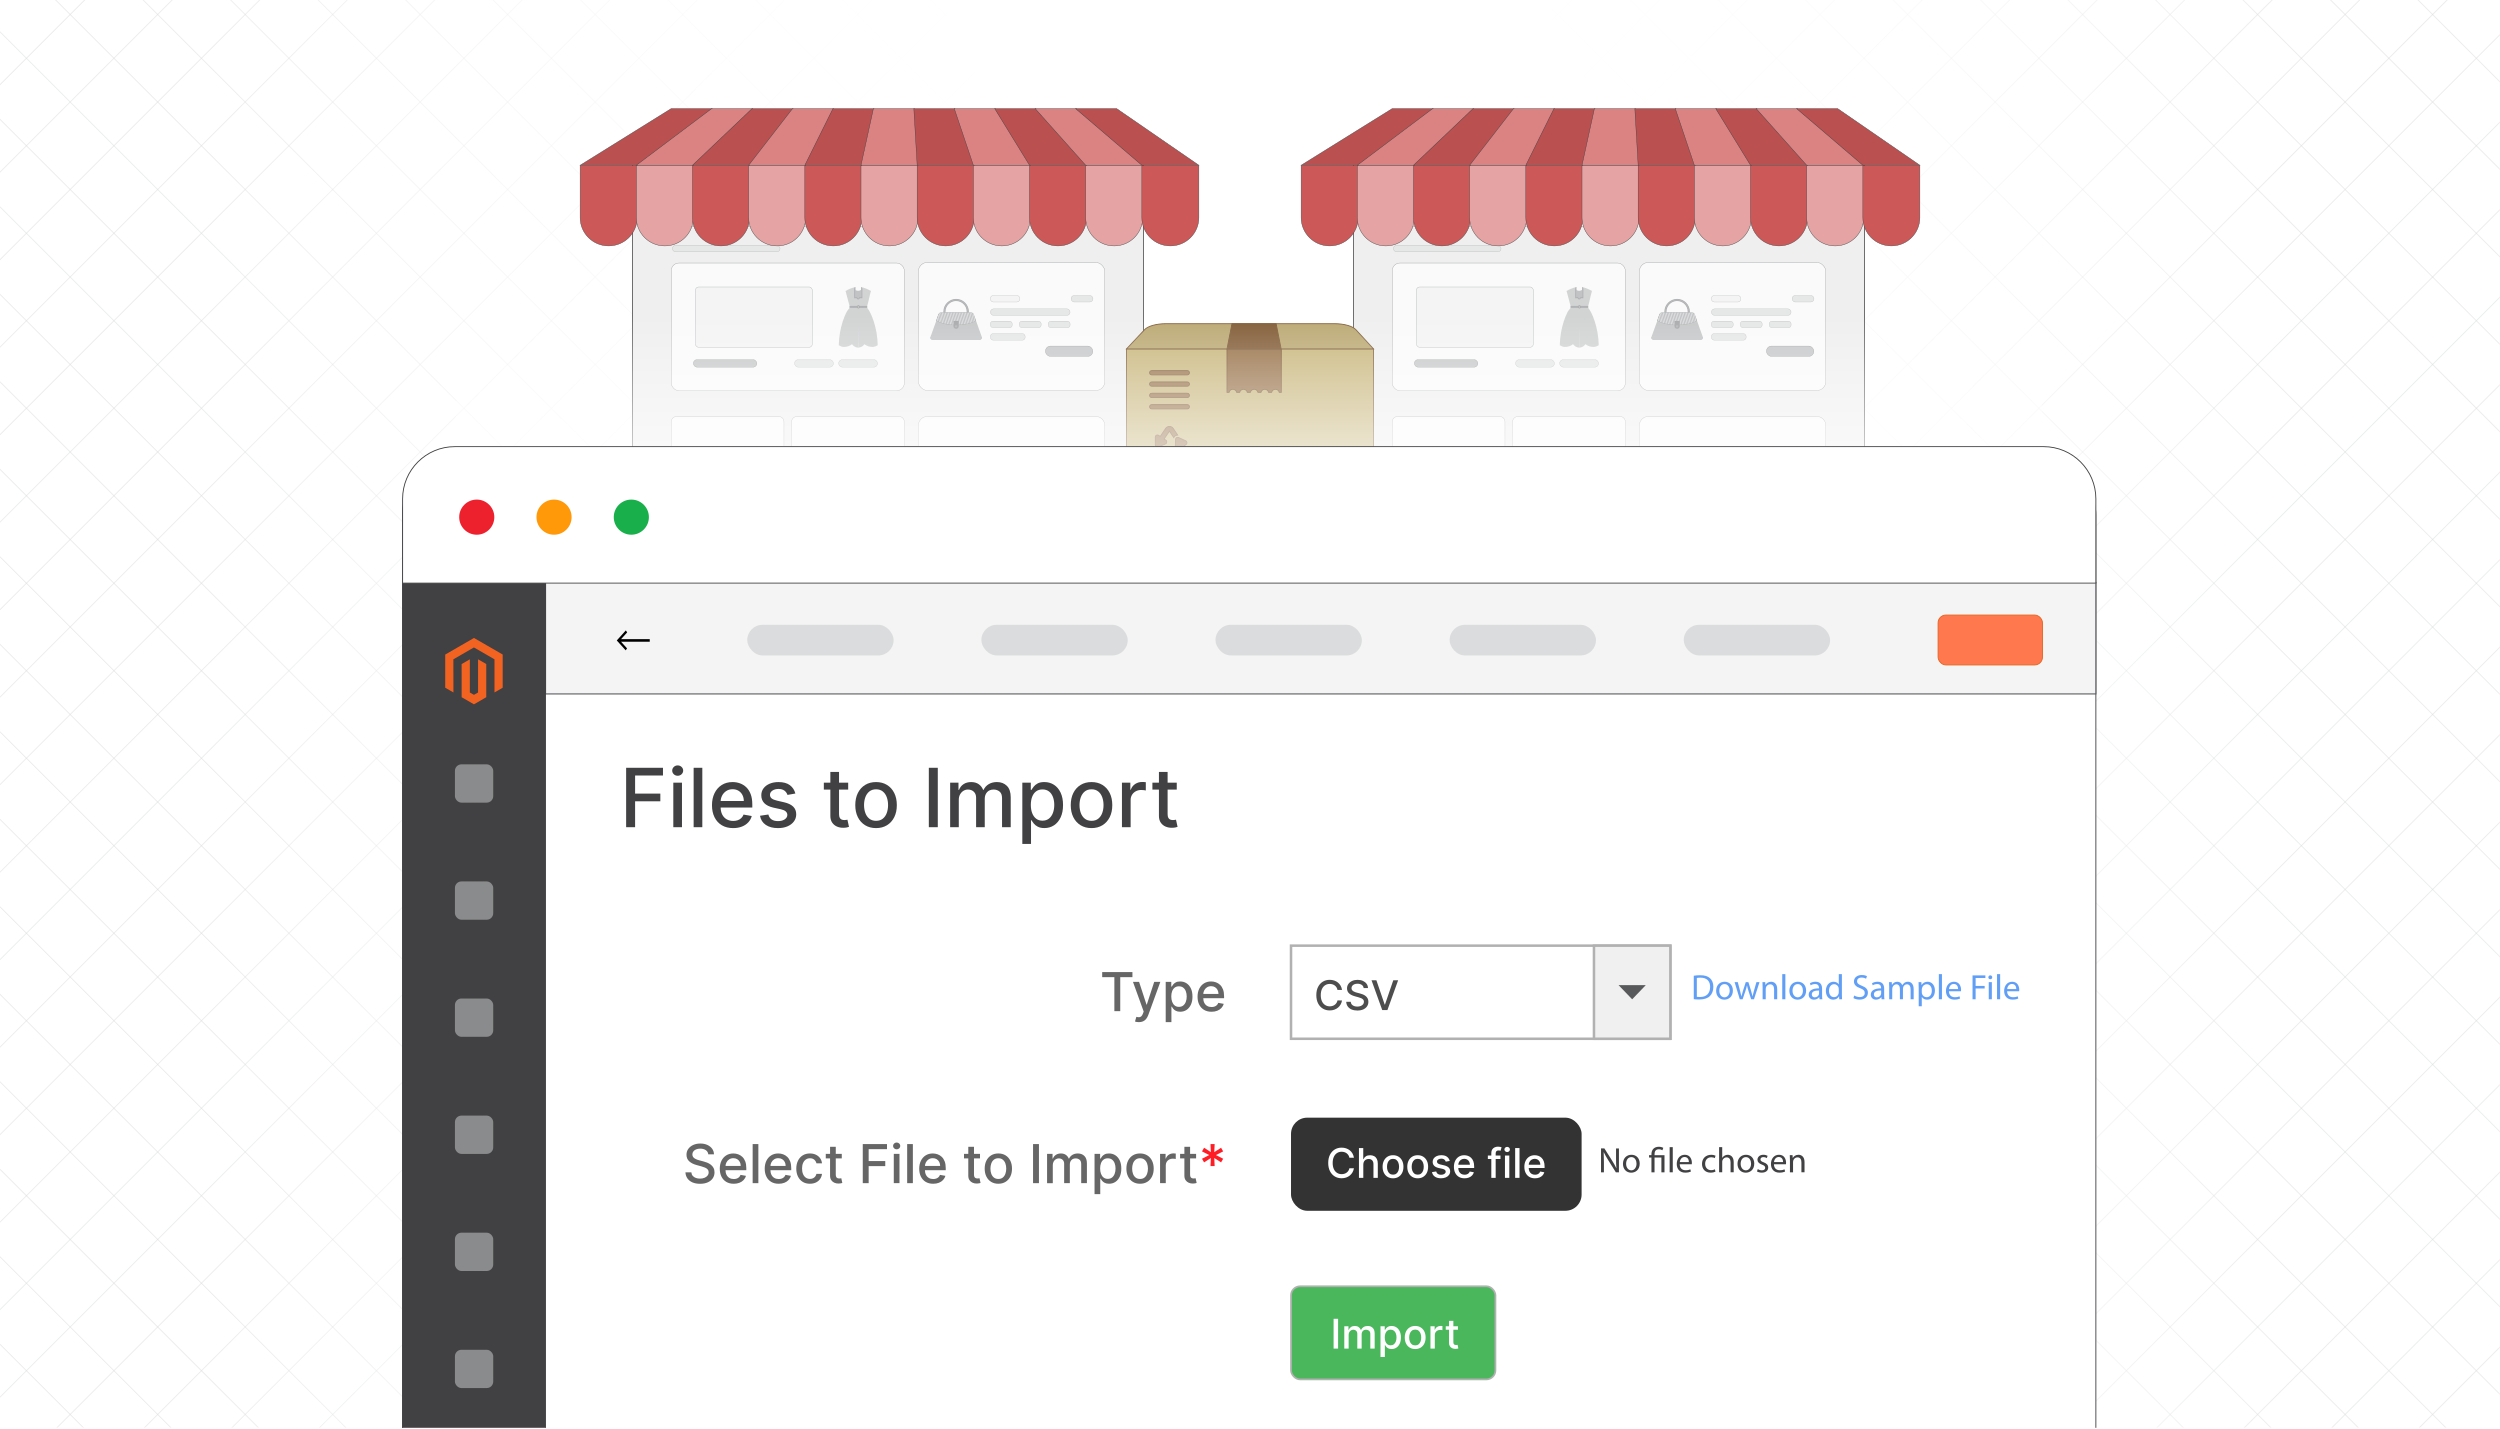 <?xml version="1.0" encoding="UTF-8"?><svg id="Layer_1" xmlns="http://www.w3.org/2000/svg" xmlns:xlink="http://www.w3.org/1999/xlink" viewBox="0 0 350 200"><defs><clipPath id="clippath"><rect x="0" y="-.106" width="350" height="200" fill="none" stroke-width="0"/></clipPath><clipPath id="clippath-1"><rect x="-76" y="-.4" width="502" height="200.8" fill="none" stroke-width="0"/></clipPath><clipPath id="clippath-2"><rect x="-75.904" y="-.372" width="502" height="200.661" fill="none" stroke-width="0"/></clipPath><clipPath id="clippath-3"><rect x="-75.904" y="-.372" width="502" height="200.842" fill="none" stroke-width="0"/></clipPath><linearGradient id="linear-gradient" x1="28.469" y1="100.028" x2="321.723" y2="100.028" gradientUnits="userSpaceOnUse"><stop offset="0" stop-color="#fff" stop-opacity="0"/><stop offset=".002" stop-color="#fff" stop-opacity=".01"/><stop offset=".043" stop-color="#fff" stop-opacity=".215"/><stop offset=".085" stop-color="#fff" stop-opacity=".399"/><stop offset=".13" stop-color="#fff" stop-opacity=".56"/><stop offset=".177" stop-color="#fff" stop-opacity=".697"/><stop offset=".226" stop-color="#fff" stop-opacity=".807"/><stop offset=".279" stop-color="#fff" stop-opacity=".893"/><stop offset=".337" stop-color="#fff" stop-opacity=".953"/><stop offset=".404" stop-color="#fff" stop-opacity=".989"/><stop offset=".501" stop-color="#fff"/><stop offset=".606" stop-color="#fff" stop-opacity=".99"/><stop offset=".672" stop-color="#fff" stop-opacity=".956"/><stop offset=".728" stop-color="#fff" stop-opacity=".898"/><stop offset=".778" stop-color="#fff" stop-opacity=".816"/><stop offset=".824" stop-color="#fff" stop-opacity=".71"/><stop offset=".868" stop-color="#fff" stop-opacity=".58"/><stop offset=".909" stop-color="#fff" stop-opacity=".425"/><stop offset=".948" stop-color="#fff" stop-opacity=".246"/><stop offset=".985" stop-color="#fff" stop-opacity=".048"/><stop offset=".993" stop-color="#fff" stop-opacity="0"/></linearGradient><linearGradient id="linear-gradient-2" x1="174.904" y1="81.461" x2="174.904" y2="44.299" gradientUnits="userSpaceOnUse"><stop offset="0" stop-color="#fff"/><stop offset=".086" stop-color="#fff" stop-opacity=".97"/><stop offset=".218" stop-color="#fff" stop-opacity=".886"/><stop offset=".379" stop-color="#fff" stop-opacity=".75"/><stop offset=".563" stop-color="#fff" stop-opacity=".56"/><stop offset=".766" stop-color="#fff" stop-opacity=".317"/><stop offset=".983" stop-color="#fff" stop-opacity=".025"/><stop offset="1" stop-color="#fff" stop-opacity="0"/></linearGradient></defs><g clip-path="url(#clippath)"><rect width="350" height="200" fill="#fff" stroke-width="0"/><g clip-path="url(#clippath-1)"><rect x="-75.904" y="-.442" width="502" height="200.8" fill="#fff" stroke-width="0"/><g clip-path="url(#clippath-2)"><rect x="-75.904" y="-.351" width="502" height="200.8" fill="#fff" stroke-width="0"/><g clip-path="url(#clippath-3)"><rect x="-75.808" y="-.372" width="502" height="200.8" fill="#fff" stroke-width="0"/><g opacity=".54"><line x1="54.542" y1="-214.183" x2="-283.54" y2="123.898" fill="#fff" stroke="#dadbdc" stroke-miterlimit="10" stroke-width=".126"/><line x1="62.702" y1="-210.094" x2="-275.379" y2="127.987" fill="#fff" stroke="#dadbdc" stroke-miterlimit="10" stroke-width=".126"/><line x1="70.862" y1="-206.005" x2="-267.219" y2="132.077" fill="#fff" stroke="#dadbdc" stroke-miterlimit="10" stroke-width=".126"/><line x1="79.023" y1="-201.915" x2="-259.059" y2="136.166" fill="#fff" stroke="#dadbdc" stroke-miterlimit="10" stroke-width=".126"/><line x1="87.183" y1="-197.826" x2="-250.898" y2="140.255" fill="#fff" stroke="#dadbdc" stroke-miterlimit="10" stroke-width=".126"/><line x1="95.343" y1="-193.737" x2="-242.738" y2="144.345" fill="#fff" stroke="#dadbdc" stroke-miterlimit="10" stroke-width=".126"/><line x1="103.504" y1="-189.648" x2="-234.578" y2="148.434" fill="#fff" stroke="#dadbdc" stroke-miterlimit="10" stroke-width=".126"/><line x1="111.664" y1="-185.558" x2="-226.417" y2="152.523" fill="#fff" stroke="#dadbdc" stroke-miterlimit="10" stroke-width=".126"/><line x1="119.824" y1="-181.469" x2="-218.257" y2="156.612" fill="#fff" stroke="#dadbdc" stroke-miterlimit="10" stroke-width=".126"/><line x1="127.985" y1="-177.38" x2="-210.097" y2="160.702" fill="#fff" stroke="#dadbdc" stroke-miterlimit="10" stroke-width=".126"/><line x1="136.145" y1="-173.29" x2="-201.936" y2="164.791" fill="#fff" stroke="#dadbdc" stroke-miterlimit="10" stroke-width=".126"/><line x1="144.305" y1="-169.201" x2="-193.776" y2="168.88" fill="#fff" stroke="#dadbdc" stroke-miterlimit="10" stroke-width=".126"/><line x1="152.465" y1="-165.112" x2="-185.616" y2="172.97" fill="#fff" stroke="#dadbdc" stroke-miterlimit="10" stroke-width=".126"/><line x1="160.626" y1="-161.022" x2="-177.456" y2="177.059" fill="#fff" stroke="#dadbdc" stroke-miterlimit="10" stroke-width=".126"/><line x1="168.786" y1="-156.933" x2="-169.295" y2="181.148" fill="#fff" stroke="#dadbdc" stroke-miterlimit="10" stroke-width=".126"/><line x1="176.946" y1="-152.844" x2="-161.135" y2="185.238" fill="#fff" stroke="#dadbdc" stroke-miterlimit="10" stroke-width=".126"/><line x1="185.107" y1="-148.754" x2="-152.975" y2="189.327" fill="#fff" stroke="#dadbdc" stroke-miterlimit="10" stroke-width=".126"/><line x1="193.267" y1="-144.665" x2="-144.814" y2="193.416" fill="#fff" stroke="#dadbdc" stroke-miterlimit="10" stroke-width=".126"/><line x1="201.427" y1="-140.576" x2="-136.654" y2="197.506" fill="#fff" stroke="#dadbdc" stroke-miterlimit="10" stroke-width=".126"/><line x1="209.588" y1="-136.487" x2="-128.494" y2="201.595" fill="#fff" stroke="#dadbdc" stroke-miterlimit="10" stroke-width=".126"/><line x1="217.748" y1="-132.397" x2="-120.333" y2="205.684" fill="#fff" stroke="#dadbdc" stroke-miterlimit="10" stroke-width=".126"/><line x1="225.908" y1="-128.308" x2="-112.173" y2="209.773" fill="#fff" stroke="#dadbdc" stroke-miterlimit="10" stroke-width=".126"/><line x1="234.069" y1="-124.219" x2="-104.013" y2="213.863" fill="#fff" stroke="#dadbdc" stroke-miterlimit="10" stroke-width=".126"/><line x1="242.229" y1="-120.129" x2="-95.852" y2="217.952" fill="#fff" stroke="#dadbdc" stroke-miterlimit="10" stroke-width=".126"/><line x1="250.389" y1="-116.04" x2="-87.692" y2="222.041" fill="#fff" stroke="#dadbdc" stroke-miterlimit="10" stroke-width=".126"/><line x1="258.55" y1="-111.951" x2="-79.532" y2="226.131" fill="#fff" stroke="#dadbdc" stroke-miterlimit="10" stroke-width=".126"/><line x1="266.71" y1="-107.861" x2="-71.371" y2="230.22" fill="#fff" stroke="#dadbdc" stroke-miterlimit="10" stroke-width=".126"/><line x1="274.87" y1="-103.772" x2="-63.211" y2="234.309" fill="#fff" stroke="#dadbdc" stroke-miterlimit="10" stroke-width=".126"/><line x1="283.031" y1="-99.683" x2="-55.051" y2="238.399" fill="#fff" stroke="#dadbdc" stroke-miterlimit="10" stroke-width=".126"/><line x1="291.191" y1="-95.594" x2="-46.891" y2="242.488" fill="#fff" stroke="#dadbdc" stroke-miterlimit="10" stroke-width=".126"/><line x1="299.351" y1="-91.504" x2="-38.73" y2="246.577" fill="#fff" stroke="#dadbdc" stroke-miterlimit="10" stroke-width=".126"/><line x1="307.512" y1="-87.415" x2="-30.57" y2="250.667" fill="#fff" stroke="#dadbdc" stroke-miterlimit="10" stroke-width=".126"/><line x1="315.672" y1="-83.326" x2="-22.41" y2="254.756" fill="#fff" stroke="#dadbdc" stroke-miterlimit="10" stroke-width=".126"/><line x1="323.832" y1="-79.236" x2="-14.249" y2="258.845" fill="#fff" stroke="#dadbdc" stroke-miterlimit="10" stroke-width=".126"/><line x1="331.992" y1="-75.147" x2="-6.089" y2="262.934" fill="#fff" stroke="#dadbdc" stroke-miterlimit="10" stroke-width=".126"/><line x1="340.153" y1="-71.058" x2="2.071" y2="267.024" fill="#fff" stroke="#dadbdc" stroke-miterlimit="10" stroke-width=".126"/><line x1="348.313" y1="-66.968" x2="10.232" y2="271.113" fill="#fff" stroke="#dadbdc" stroke-miterlimit="10" stroke-width=".126"/><line x1="356.473" y1="-62.879" x2="18.392" y2="275.202" fill="#fff" stroke="#dadbdc" stroke-miterlimit="10" stroke-width=".126"/><line x1="364.634" y1="-58.79" x2="26.552" y2="279.292" fill="#fff" stroke="#dadbdc" stroke-miterlimit="10" stroke-width=".126"/><line x1="372.794" y1="-54.7" x2="34.713" y2="283.381" fill="#fff" stroke="#dadbdc" stroke-miterlimit="10" stroke-width=".126"/><line x1="380.954" y1="-50.611" x2="42.873" y2="287.47" fill="#fff" stroke="#dadbdc" stroke-miterlimit="10" stroke-width=".126"/><line x1="389.115" y1="-46.522" x2="51.033" y2="291.56" fill="#fff" stroke="#dadbdc" stroke-miterlimit="10" stroke-width=".126"/><line x1="397.275" y1="-42.432" x2="59.194" y2="295.649" fill="#fff" stroke="#dadbdc" stroke-miterlimit="10" stroke-width=".126"/><line x1="405.435" y1="-38.343" x2="67.354" y2="299.738" fill="#fff" stroke="#dadbdc" stroke-miterlimit="10" stroke-width=".126"/><line x1="413.596" y1="-34.254" x2="75.514" y2="303.827" fill="#fff" stroke="#dadbdc" stroke-miterlimit="10" stroke-width=".126"/><line x1="421.756" y1="-30.165" x2="83.675" y2="307.917" fill="#fff" stroke="#dadbdc" stroke-miterlimit="10" stroke-width=".126"/><line x1="429.916" y1="-26.075" x2="91.835" y2="312.006" fill="#fff" stroke="#dadbdc" stroke-miterlimit="10" stroke-width=".126"/><line x1="438.077" y1="-21.986" x2="99.995" y2="316.095" fill="#fff" stroke="#dadbdc" stroke-miterlimit="10" stroke-width=".126"/><line x1="446.237" y1="-17.897" x2="108.156" y2="320.185" fill="#fff" stroke="#dadbdc" stroke-miterlimit="10" stroke-width=".126"/><line x1="454.397" y1="-13.807" x2="116.316" y2="324.274" fill="#fff" stroke="#dadbdc" stroke-miterlimit="10" stroke-width=".126"/><line x1="462.558" y1="-9.718" x2="124.476" y2="328.363" fill="#fff" stroke="#dadbdc" stroke-miterlimit="10" stroke-width=".126"/><line x1="470.718" y1="-5.629" x2="132.637" y2="332.453" fill="#fff" stroke="#dadbdc" stroke-miterlimit="10" stroke-width=".126"/><line x1="478.878" y1="-1.539" x2="140.797" y2="336.542" fill="#fff" stroke="#dadbdc" stroke-miterlimit="10" stroke-width=".126"/><line x1="487.038" y1="2.55" x2="148.957" y2="340.631" fill="#fff" stroke="#dadbdc" stroke-miterlimit="10" stroke-width=".126"/><line x1="495.199" y1="6.639" x2="157.117" y2="344.721" fill="#fff" stroke="#dadbdc" stroke-miterlimit="10" stroke-width=".126"/><line x1="503.359" y1="10.729" x2="165.278" y2="348.81" fill="#fff" stroke="#dadbdc" stroke-miterlimit="10" stroke-width=".126"/><line x1="511.519" y1="14.818" x2="173.438" y2="352.899" fill="#fff" stroke="#dadbdc" stroke-miterlimit="10" stroke-width=".126"/><line x1="519.68" y1="18.907" x2="181.598" y2="356.988" fill="#fff" stroke="#dadbdc" stroke-miterlimit="10" stroke-width=".126"/><line x1="527.84" y1="22.996" x2="189.759" y2="361.078" fill="#fff" stroke="#dadbdc" stroke-miterlimit="10" stroke-width=".126"/><line x1="536" y1="27.086" x2="197.919" y2="365.167" fill="#fff" stroke="#dadbdc" stroke-miterlimit="10" stroke-width=".126"/><line x1="544.161" y1="31.175" x2="206.079" y2="369.256" fill="#fff" stroke="#dadbdc" stroke-miterlimit="10" stroke-width=".126"/><line x1="552.321" y1="35.264" x2="214.24" y2="373.346" fill="#fff" stroke="#dadbdc" stroke-miterlimit="10" stroke-width=".126"/><line x1="560.481" y1="39.354" x2="222.4" y2="377.435" fill="#fff" stroke="#dadbdc" stroke-miterlimit="10" stroke-width=".126"/><line x1="568.642" y1="43.443" x2="230.56" y2="381.524" fill="#fff" stroke="#dadbdc" stroke-miterlimit="10" stroke-width=".126"/><line x1="576.802" y1="47.532" x2="238.721" y2="385.614" fill="#fff" stroke="#dadbdc" stroke-miterlimit="10" stroke-width=".126"/><line x1="584.962" y1="51.622" x2="246.881" y2="389.703" fill="#fff" stroke="#dadbdc" stroke-miterlimit="10" stroke-width=".126"/><line x1="593.122" y1="55.711" x2="255.041" y2="393.792" fill="#fff" stroke="#dadbdc" stroke-miterlimit="10" stroke-width=".126"/><line x1="601.283" y1="59.8" x2="263.202" y2="397.882" fill="#fff" stroke="#dadbdc" stroke-miterlimit="10" stroke-width=".126"/><line x1="609.443" y1="63.889" x2="271.362" y2="401.971" fill="#fff" stroke="#dadbdc" stroke-miterlimit="10" stroke-width=".126"/><line x1="617.604" y1="67.979" x2="279.522" y2="406.06" fill="#fff" stroke="#dadbdc" stroke-miterlimit="10" stroke-width=".126"/><line x1="625.764" y1="72.068" x2="287.683" y2="410.149" fill="#fff" stroke="#dadbdc" stroke-miterlimit="10" stroke-width=".126"/><line x1="633.924" y1="76.157" x2="295.843" y2="414.239" fill="#fff" stroke="#dadbdc" stroke-miterlimit="10" stroke-width=".126"/></g><g opacity=".54"><line x1="295.843" y1="-214.183" x2="633.924" y2="123.898" fill="#fff" stroke="#dadbdc" stroke-miterlimit="10" stroke-width=".126"/><line x1="287.683" y1="-210.094" x2="625.764" y2="127.987" fill="#fff" stroke="#dadbdc" stroke-miterlimit="10" stroke-width=".126"/><line x1="279.522" y1="-206.005" x2="617.604" y2="132.077" fill="#fff" stroke="#dadbdc" stroke-miterlimit="10" stroke-width=".126"/><line x1="271.362" y1="-201.915" x2="609.443" y2="136.166" fill="#fff" stroke="#dadbdc" stroke-miterlimit="10" stroke-width=".126"/><line x1="263.202" y1="-197.826" x2="601.283" y2="140.255" fill="#fff" stroke="#dadbdc" stroke-miterlimit="10" stroke-width=".126"/><line x1="255.041" y1="-193.737" x2="593.122" y2="144.345" fill="#fff" stroke="#dadbdc" stroke-miterlimit="10" stroke-width=".126"/><line x1="246.881" y1="-189.648" x2="584.962" y2="148.434" fill="#fff" stroke="#dadbdc" stroke-miterlimit="10" stroke-width=".126"/><line x1="238.721" y1="-185.558" x2="576.802" y2="152.523" fill="#fff" stroke="#dadbdc" stroke-miterlimit="10" stroke-width=".126"/><line x1="230.56" y1="-181.469" x2="568.642" y2="156.612" fill="#fff" stroke="#dadbdc" stroke-miterlimit="10" stroke-width=".126"/><line x1="222.4" y1="-177.38" x2="560.481" y2="160.702" fill="#fff" stroke="#dadbdc" stroke-miterlimit="10" stroke-width=".126"/><line x1="214.24" y1="-173.29" x2="552.321" y2="164.791" fill="#fff" stroke="#dadbdc" stroke-miterlimit="10" stroke-width=".126"/><line x1="206.079" y1="-169.201" x2="544.161" y2="168.88" fill="#fff" stroke="#dadbdc" stroke-miterlimit="10" stroke-width=".126"/><line x1="197.919" y1="-165.112" x2="536" y2="172.97" fill="#fff" stroke="#dadbdc" stroke-miterlimit="10" stroke-width=".126"/><line x1="189.759" y1="-161.022" x2="527.84" y2="177.059" fill="#fff" stroke="#dadbdc" stroke-miterlimit="10" stroke-width=".126"/><line x1="181.598" y1="-156.933" x2="519.68" y2="181.148" fill="#fff" stroke="#dadbdc" stroke-miterlimit="10" stroke-width=".126"/><line x1="173.438" y1="-152.844" x2="511.519" y2="185.238" fill="#fff" stroke="#dadbdc" stroke-miterlimit="10" stroke-width=".126"/><line x1="165.278" y1="-148.754" x2="503.359" y2="189.327" fill="#fff" stroke="#dadbdc" stroke-miterlimit="10" stroke-width=".126"/><line x1="157.117" y1="-144.665" x2="495.199" y2="193.416" fill="#fff" stroke="#dadbdc" stroke-miterlimit="10" stroke-width=".126"/><line x1="148.957" y1="-140.576" x2="487.038" y2="197.506" fill="#fff" stroke="#dadbdc" stroke-miterlimit="10" stroke-width=".126"/><line x1="140.797" y1="-136.487" x2="478.878" y2="201.595" fill="#fff" stroke="#dadbdc" stroke-miterlimit="10" stroke-width=".126"/><line x1="132.637" y1="-132.397" x2="470.718" y2="205.684" fill="#fff" stroke="#dadbdc" stroke-miterlimit="10" stroke-width=".126"/><line x1="124.476" y1="-128.308" x2="462.558" y2="209.773" fill="#fff" stroke="#dadbdc" stroke-miterlimit="10" stroke-width=".126"/><line x1="116.316" y1="-124.219" x2="454.397" y2="213.863" fill="#fff" stroke="#dadbdc" stroke-miterlimit="10" stroke-width=".126"/><line x1="108.156" y1="-120.129" x2="446.237" y2="217.952" fill="#fff" stroke="#dadbdc" stroke-miterlimit="10" stroke-width=".126"/><line x1="99.995" y1="-116.04" x2="438.077" y2="222.041" fill="#fff" stroke="#dadbdc" stroke-miterlimit="10" stroke-width=".126"/><line x1="91.835" y1="-111.951" x2="429.916" y2="226.131" fill="#fff" stroke="#dadbdc" stroke-miterlimit="10" stroke-width=".126"/><line x1="83.675" y1="-107.861" x2="421.756" y2="230.22" fill="#fff" stroke="#dadbdc" stroke-miterlimit="10" stroke-width=".126"/><line x1="75.514" y1="-103.772" x2="413.596" y2="234.309" fill="#fff" stroke="#dadbdc" stroke-miterlimit="10" stroke-width=".126"/><line x1="67.354" y1="-99.683" x2="405.435" y2="238.399" fill="#fff" stroke="#dadbdc" stroke-miterlimit="10" stroke-width=".126"/><line x1="59.194" y1="-95.594" x2="397.275" y2="242.488" fill="#fff" stroke="#dadbdc" stroke-miterlimit="10" stroke-width=".126"/><line x1="51.033" y1="-91.504" x2="389.115" y2="246.577" fill="#fff" stroke="#dadbdc" stroke-miterlimit="10" stroke-width=".126"/><line x1="42.873" y1="-87.415" x2="380.954" y2="250.667" fill="#fff" stroke="#dadbdc" stroke-miterlimit="10" stroke-width=".126"/><line x1="34.713" y1="-83.326" x2="372.794" y2="254.756" fill="#fff" stroke="#dadbdc" stroke-miterlimit="10" stroke-width=".126"/><line x1="26.552" y1="-79.236" x2="364.634" y2="258.845" fill="#fff" stroke="#dadbdc" stroke-miterlimit="10" stroke-width=".126"/><line x1="18.392" y1="-75.147" x2="356.473" y2="262.934" fill="#fff" stroke="#dadbdc" stroke-miterlimit="10" stroke-width=".126"/><line x1="10.232" y1="-71.058" x2="348.313" y2="267.024" fill="#fff" stroke="#dadbdc" stroke-miterlimit="10" stroke-width=".126"/><line x1="2.071" y1="-66.968" x2="340.153" y2="271.113" fill="#fff" stroke="#dadbdc" stroke-miterlimit="10" stroke-width=".126"/><line x1="-6.089" y1="-62.879" x2="331.992" y2="275.202" fill="#fff" stroke="#dadbdc" stroke-miterlimit="10" stroke-width=".126"/><line x1="-14.249" y1="-58.79" x2="323.832" y2="279.292" fill="#fff" stroke="#dadbdc" stroke-miterlimit="10" stroke-width=".126"/><line x1="-22.41" y1="-54.7" x2="315.672" y2="283.381" fill="#fff" stroke="#dadbdc" stroke-miterlimit="10" stroke-width=".126"/><line x1="-30.57" y1="-50.611" x2="307.512" y2="287.47" fill="#fff" stroke="#dadbdc" stroke-miterlimit="10" stroke-width=".126"/><line x1="-38.73" y1="-46.522" x2="299.351" y2="291.56" fill="#fff" stroke="#dadbdc" stroke-miterlimit="10" stroke-width=".126"/><line x1="-46.891" y1="-42.432" x2="291.191" y2="295.649" fill="#fff" stroke="#dadbdc" stroke-miterlimit="10" stroke-width=".126"/><line x1="-55.051" y1="-38.343" x2="283.031" y2="299.738" fill="#fff" stroke="#dadbdc" stroke-miterlimit="10" stroke-width=".126"/><line x1="-63.211" y1="-34.254" x2="274.87" y2="303.827" fill="#fff" stroke="#dadbdc" stroke-miterlimit="10" stroke-width=".126"/><line x1="-71.371" y1="-30.165" x2="266.71" y2="307.917" fill="#fff" stroke="#dadbdc" stroke-miterlimit="10" stroke-width=".126"/><line x1="-79.532" y1="-26.075" x2="258.55" y2="312.006" fill="#fff" stroke="#dadbdc" stroke-miterlimit="10" stroke-width=".126"/><line x1="-87.692" y1="-21.986" x2="250.389" y2="316.095" fill="#fff" stroke="#dadbdc" stroke-miterlimit="10" stroke-width=".126"/><line x1="-95.852" y1="-17.897" x2="242.229" y2="320.185" fill="#fff" stroke="#dadbdc" stroke-miterlimit="10" stroke-width=".126"/><line x1="-104.013" y1="-13.807" x2="234.069" y2="324.274" fill="#fff" stroke="#dadbdc" stroke-miterlimit="10" stroke-width=".126"/><line x1="-112.173" y1="-9.718" x2="225.908" y2="328.363" fill="#fff" stroke="#dadbdc" stroke-miterlimit="10" stroke-width=".126"/><line x1="-120.333" y1="-5.629" x2="217.748" y2="332.453" fill="#fff" stroke="#dadbdc" stroke-miterlimit="10" stroke-width=".126"/><line x1="-128.494" y1="-1.539" x2="209.588" y2="336.542" fill="#fff" stroke="#dadbdc" stroke-miterlimit="10" stroke-width=".126"/><line x1="-136.654" y1="2.55" x2="201.427" y2="340.631" fill="#fff" stroke="#dadbdc" stroke-miterlimit="10" stroke-width=".126"/><line x1="-144.814" y1="6.639" x2="193.267" y2="344.721" fill="#fff" stroke="#dadbdc" stroke-miterlimit="10" stroke-width=".126"/><line x1="-152.975" y1="10.729" x2="185.107" y2="348.81" fill="#fff" stroke="#dadbdc" stroke-miterlimit="10" stroke-width=".126"/><line x1="-161.135" y1="14.818" x2="176.946" y2="352.899" fill="#fff" stroke="#dadbdc" stroke-miterlimit="10" stroke-width=".126"/><line x1="-169.295" y1="18.907" x2="168.786" y2="356.988" fill="#fff" stroke="#dadbdc" stroke-miterlimit="10" stroke-width=".126"/><line x1="-177.456" y1="22.996" x2="160.626" y2="361.078" fill="#fff" stroke="#dadbdc" stroke-miterlimit="10" stroke-width=".126"/><line x1="-185.616" y1="27.086" x2="152.465" y2="365.167" fill="#fff" stroke="#dadbdc" stroke-miterlimit="10" stroke-width=".126"/><line x1="-193.776" y1="31.175" x2="144.305" y2="369.256" fill="#fff" stroke="#dadbdc" stroke-miterlimit="10" stroke-width=".126"/><line x1="-201.936" y1="35.264" x2="136.145" y2="373.346" fill="#fff" stroke="#dadbdc" stroke-miterlimit="10" stroke-width=".126"/><line x1="-210.097" y1="39.354" x2="127.985" y2="377.435" fill="#fff" stroke="#dadbdc" stroke-miterlimit="10" stroke-width=".126"/><line x1="-218.257" y1="43.443" x2="119.824" y2="381.524" fill="#fff" stroke="#dadbdc" stroke-miterlimit="10" stroke-width=".126"/><line x1="-226.417" y1="47.532" x2="111.664" y2="385.614" fill="#fff" stroke="#dadbdc" stroke-miterlimit="10" stroke-width=".126"/><line x1="-234.578" y1="51.622" x2="103.504" y2="389.703" fill="#fff" stroke="#dadbdc" stroke-miterlimit="10" stroke-width=".126"/><line x1="-242.738" y1="55.711" x2="95.343" y2="393.792" fill="#fff" stroke="#dadbdc" stroke-miterlimit="10" stroke-width=".126"/><line x1="-250.898" y1="59.8" x2="87.183" y2="397.882" fill="#fff" stroke="#dadbdc" stroke-miterlimit="10" stroke-width=".126"/><line x1="-259.059" y1="63.889" x2="79.023" y2="401.971" fill="#fff" stroke="#dadbdc" stroke-miterlimit="10" stroke-width=".126"/><line x1="-267.219" y1="67.979" x2="70.862" y2="406.06" fill="#fff" stroke="#dadbdc" stroke-miterlimit="10" stroke-width=".126"/><line x1="-275.379" y1="72.068" x2="62.702" y2="410.149" fill="#fff" stroke="#dadbdc" stroke-miterlimit="10" stroke-width=".126"/><line x1="-283.54" y1="76.157" x2="54.542" y2="414.239" fill="#fff" stroke="#dadbdc" stroke-miterlimit="10" stroke-width=".126"/></g></g><rect x="28.469" y="-.372" width="293.253" height="200.8" fill="url(#linear-gradient)" stroke-width="0"/><rect x="88.543" y="20.201" width="71.551" height="46.203" rx="2.061" ry="2.061" fill="#efefef" stroke="#333" stroke-miterlimit="10" stroke-width=".066"/><rect x="93.976" y="36.822" width="32.629" height="17.872" rx="1.074" ry="1.074" fill="#fafafa" stroke="#888a8d" stroke-miterlimit="10" stroke-width=".043"/><path d="M109.754,59.054v7.351h-15.779v-7.351c0-.412.337-.745.749-.745h14.286c.412,0,.745.333.745.745Z" fill="#fafafa" stroke="#888a8d" stroke-miterlimit="10" stroke-width=".043"/><path d="M126.605,59.054v7.351h-15.779v-7.351c0-.412.333-.745.749-.745h14.286c.412,0,.745.333.745.745Z" fill="#fafafa" stroke="#888a8d" stroke-miterlimit="10" stroke-width=".043"/><rect x="97.065" y="50.351" width="8.898" height="1.049" rx=".524" ry=".524" fill="#c6c8c9" stroke="gray" stroke-miterlimit="10" stroke-width=".04"/><rect x="111.232" y="50.351" width="5.449" height="1.049" rx=".524" ry=".524" fill="#e6e7e7" stroke="#b1b3b5" stroke-miterlimit="10" stroke-width=".04"/><rect x="117.409" y="50.351" width="5.449" height="1.049" rx=".524" ry=".524" fill="#e6e7e7" stroke="#b1b3b5" stroke-miterlimit="10" stroke-width=".04"/><rect x="94.13" y="30.224" width="29.342" height="1.525" rx=".762" ry=".762" fill="#fafafa" stroke="#888a8d" stroke-miterlimit="10" stroke-width=".057"/><rect x="94.13" y="34.351" width="15.077" height=".904" rx=".452" ry=".452" fill="#e6e7e7" stroke="#b1b3b5" stroke-miterlimit="10" stroke-width=".044"/><rect x="128.572" y="36.739" width="26.104" height="17.932" rx="1.27" ry="1.27" fill="#fafafa" stroke="#888a8d" stroke-miterlimit="10" stroke-width=".043"/><path d="M154.675,59.574v6.83h-26.104v-6.83c0-.701.57-1.271,1.271-1.271h23.561c.701,0,1.271.57,1.271,1.271Z" fill="#fafafa" stroke="#888a8d" stroke-miterlimit="10" stroke-width=".043"/><g id="_245848936" opacity=".77"><path d="M120.613,40.527v1.277h-.94v-1.277c.105.111.276.182.47.182s.365-.072.47-.182Z" fill="#b1b3b5" fill-rule="evenodd" stroke-width="0"/><path d="M120.154,48.667c.127,0,.26-.028.392-.088.193-.083.359-.221.481-.387.321.254.735.392,1.144.376.315-.011.459-.094.707-.238-.017-.602-.061-1.166-.166-1.763-.1-.553-.232-1.089-.392-1.581-.149-.464-.326-.89-.508-1.254-.122-.243-.298-.508-.47-.713l-1.254-.005.066,5.659v-.005Z" fill="#c6c8c9" stroke-width="0"/><path d="M121.713,43.599h0c-.005,0,0,0,.011.005l-.011-.005Z" fill="#ffab91" stroke-width="0"/><path d="M120.154,41.759h.005c.072-.005.077-.166.149-.166h.254v-1.415c.536.149.879.282,1.371.558-.21.719-.326,1.442-.542,2.161h-1.365l.122-1.139h.005Z" fill="#c6c8c9" stroke-width="0"/><path d="M118.955,42.898c-.21-.719-.37-1.442-.58-2.161.492-.282.829-.403,1.371-.558v1.415c.083,0,.177-.033.254,0,.072.033.077.171.155.171v1.139h-1.199v-.005Z" fill="#c6c8c9" stroke-width="0"/><path d="M120.154,48.667c-.127,0-.26-.028-.392-.088-.193-.083-.359-.221-.481-.387-.321.254-.735.392-1.144.376-.315-.011-.459-.094-.707-.238.017-.602.061-1.166.166-1.763.1-.553.232-1.089.392-1.581.149-.464.326-.89.508-1.254.122-.243.348-.508.525-.719h1.139v5.659l-.005-.005Z" fill="#c6c8c9" stroke-width="0"/><polygon points="118.933 42.826 121.414 42.826 121.414 43.108 118.933 43.108 118.933 42.826" fill="#9c9ea1" fill-rule="evenodd" stroke-width="0"/><path d="M120.176,42.748c.122,0,.215.1.215.215,0,.122-.1.215-.215.215-.122,0-.215-.1-.215-.215,0-.122.1-.215.215-.215Z" fill="#888a8d" fill-rule="evenodd" stroke-width="0"/><path d="M120.176,42.826c.077,0,.144.066.144.144s-.066.144-.144.144-.144-.066-.144-.144.066-.144.144-.144Z" fill="#b1b3b5" fill-rule="evenodd" stroke-width="0"/><path d="M120.563,40.178c.083.028.144.122.171.227v1.354h-.354c-.044.094-.111.171-.227.171-.033,0-.072-.005-.1-.022-.072-.039-.1-.094-.138-.16,0,0-.309.011-.337.011v-1.354c.011-.1.061-.193.171-.227v1.415c.083,0,.177-.033.254,0,.072.033.077.171.155.171s.077-.171.155-.171h.254v-1.415h-.005Z" fill="#9c9ea1" fill-rule="evenodd" stroke-width="0"/></g><rect x="97.355" y="40.178" width="16.371" height="8.445" rx=".463" ry=".463" fill="#f4f4f4" stroke="#b1b3b5" stroke-miterlimit="10" stroke-width=".057"/><rect x="146.358" y="48.447" width="6.638" height="1.45" rx=".725" ry=".725" fill="#c6c8c9" stroke="gray" stroke-miterlimit="10" stroke-width=".04"/><rect x="138.656" y="46.705" width="4.86" height=".916" rx=".379" ry=".379" fill="#e6e7e7" stroke="#b1b3b5" stroke-miterlimit="10" stroke-width=".04"/><rect x="138.656" y="44.964" width="3.05" height=".916" rx=".364" ry=".364" fill="#e6e7e7" stroke="#b1b3b5" stroke-miterlimit="10" stroke-width=".04"/><rect x="142.708" y="44.964" width="3.05" height=".916" rx=".364" ry=".364" fill="#e6e7e7" stroke="#b1b3b5" stroke-miterlimit="10" stroke-width=".04"/><rect x="146.76" y="44.964" width="3.05" height=".916" rx=".364" ry=".364" fill="#e6e7e7" stroke="#b1b3b5" stroke-miterlimit="10" stroke-width=".04"/><rect x="138.656" y="43.239" width="11.154" height=".916" rx=".458" ry=".458" fill="#e6e7e7" stroke="#b1b3b5" stroke-miterlimit="10" stroke-width=".04"/><rect x="138.656" y="41.364" width="4.113" height=".916" rx=".408" ry=".408" fill="#f4f4f4" stroke="#b1b3b5" stroke-miterlimit="10" stroke-width=".041"/><rect x="149.961" y="41.364" width="3.05" height=".916" rx=".434" ry=".434" fill="#e6e7e7" stroke="#b1b3b5" stroke-miterlimit="10" stroke-width=".04"/><g id="Layer_1-2" opacity=".69"><g id="_439268536"><path d="M133.854,41.845h0c.488,0,.935.198,1.258.525.323.323.525.769.525,1.258v.428h-3.561v-.428c0-.488.198-.935.525-1.258.323-.323.769-.525,1.258-.525h-.005ZM133.854,42.14h0c-.41,0-.779.166-1.05.438-.267.267-.438.64-.438,1.05v.134h2.971v-.134c0-.41-.166-.779-.438-1.05-.267-.267-.64-.438-1.05-.438h.005Z" fill="#888a8d" stroke-width="0"/><path d="M132.14,43.987h3.423v-.359c0-.456-.18-.889-.502-1.207-.323-.323-.755-.502-1.207-.502-.456,0-.889.18-1.207.502-.323.323-.502.755-.502,1.207v.359h-.005ZM133.854,42.071c.415,0,.806.166,1.097.456s.456.686.456,1.097v.203h-3.11v-.203c0-.415.166-.806.456-1.097s.686-.456,1.097-.456h.005Z" fill="#9c9ea1" fill-rule="evenodd" stroke-width="0"/><path d="M136.623,44.849l.834,2.331c.009.032.018.06.018.092,0,.078-.032.147-.083.203-.046.046-.101.083-.166.106-.042.014-.092.023-.134.023h-6.468c-.046,0-.092-.009-.134-.023-.06-.023-.12-.06-.166-.106-.051-.055-.083-.124-.083-.203,0-.032.005-.06.018-.092l.843-2.322c2.147.871,3.63.696,5.533-.005l-.014-.005Z" fill="#b1b3b5" stroke-width="0"/><path d="M137.461,47.194c.009.028.009.051.009.074,0,.078-.032.147-.083.203-.046.046-.101.083-.166.106-.042.014-.092.023-.134.023h-6.468c-.046,0-.092-.009-.134-.023-.06-.023-.12-.06-.166-.106-.051-.055-.083-.124-.083-.203,0-.023.005-.051.009-.074h7.219-.005Z" fill="#b1b3b5" stroke-width="0"/><path d="M131.725,43.762h4.257c.111,0,.194.051.258.124.051.06.083.138.111.212l.281.82c-.074.037-.161.078-.203.097-.313.161-.668.272-1.009.345-.29.065-.626.111-.963.134-.447.032-.903.037-1.345-.005-.304-.028-.604-.074-.898-.143-.304-.074-.613-.171-.898-.309-.046-.023-.092-.051-.138-.074-.018-.009-.042-.023-.06-.037l-.046-.028.276-.806c.028-.078.06-.152.111-.212.065-.078.147-.124.258-.124l.009.005Z" fill="#888a8d" stroke-width="0"/><path d="M131.725,43.762h4.257c.111,0,.194.046.258.124.051.06.083.134.111.207l.281.792c-.074.032-.161.078-.203.097-.313.157-.668.263-1.009.336-.29.065-.626.106-.963.129-.447.032-.903.037-1.345-.005-.304-.028-.604-.074-.898-.138-.304-.069-.613-.166-.898-.299-.046-.023-.092-.046-.138-.074-.018-.009-.042-.023-.06-.032l-.046-.028.276-.779c.028-.074.06-.147.111-.207.065-.074.147-.124.258-.124h.009Z" fill="#9c9ea1" stroke-width="0"/><path d="M131.725,43.762h.018l.29,1.493c-.037-.009-.078-.023-.115-.032l-.281-1.451c.028-.009.055-.009.087-.009ZM131.85,43.762h.111l.299,1.548c-.014-.005-.032-.005-.046-.009-.023-.005-.046-.009-.069-.018l-.295-1.52ZM132.066,43.762h.111l.309,1.589c-.037-.009-.078-.014-.115-.023l-.304-1.571v.005ZM132.283,43.762h.111l.318,1.626c-.037-.005-.074-.009-.115-.018l-.313-1.608ZM132.499,43.762h.111l.323,1.659-.111-.014-.318-1.645h-.005ZM132.716,43.762h.111l.327,1.677c-.014,0-.023,0-.037-.005-.028-.005-.051-.005-.078-.009l-.323-1.668v.005ZM132.932,43.762h.111l.327,1.695c-.037,0-.074-.005-.111-.009l-.327-1.686ZM133.149,43.762h.111l.332,1.705c-.037,0-.074,0-.111-.005l-.332-1.7ZM133.365,43.762h.111l.332,1.705h-.111l-.332-1.705ZM133.582,43.762h.111l.332,1.705h-.111l-.332-1.705ZM133.798,43.762h.111l.332,1.695c-.037,0-.074.005-.111.005l-.332-1.7ZM134.015,43.762h.111l.327,1.681c-.037.005-.074.005-.111.009l-.327-1.691ZM134.232,43.762h.111l.323,1.663c-.037.005-.074.005-.106.009l-.327-1.672ZM134.448,43.762h.111l.318,1.64c-.037.005-.074.009-.106.014l-.323-1.654ZM134.665,43.762h.111l.313,1.612c-.037.005-.069.009-.106.014l-.318-1.626ZM134.881,43.762h.111l.309,1.576c-.037.005-.069.014-.106.018l-.309-1.594h-.005ZM135.098,43.762h.111l.299,1.534c-.023.005-.051.009-.074.018-.009.005-.023.005-.032.009l-.304-1.557v-.005ZM135.314,43.762h.111l.29,1.483c-.037.009-.069.018-.106.028l-.295-1.511ZM135.531,43.762h.111l.276,1.424c-.032.009-.069.023-.106.032l-.281-1.456ZM135.747,43.762h.111l.263,1.355c-.032.014-.069.023-.101.037l-.272-1.391ZM135.964,43.762h.028c.032,0,.06.005.083.009l.244,1.262c-.032.014-.069.028-.101.042l-.253-1.313ZM136.194,43.831c.018.014.042.032.055.055.042.051.074.111.097.171l.171.884c-.032.014-.06.028-.078.037-.009.005-.018.009-.023.014l-.226-1.156.005-.005ZM131.817,45.19c-.042-.014-.078-.023-.12-.037l-.24-1.239c.005-.009.014-.014.018-.023.023-.028.046-.051.074-.069l.267,1.373v-.005ZM131.587,45.112c-.042-.014-.078-.032-.12-.046l-.157-.811.055-.161c.005-.014.009-.028.014-.037l.207,1.055ZM131.357,45.015l-.028-.014c-.032-.014-.065-.032-.097-.051l-.06-.318.069-.198.111.576.005.005Z" fill="#dbdcdd" stroke-width="0"/><path d="M133.609,44.927h.617v.737c0,.101-.042.194-.106.263-.065.065-.157.106-.263.106h0c-.101,0-.194-.042-.263-.106-.065-.065-.106-.157-.106-.263v-.737h.124-.005Z" fill="#888a8d" stroke-width="0"/><circle cx="133.854" cy="45.678" r=".166" fill="#9c9ea1" stroke-width="0"/></g></g><rect x="88.543" y="20.201" width="71.551" height="46.203" rx="1.999" ry="1.999" fill="none" stroke="#333" stroke-miterlimit="10" stroke-width=".06"/><path d="M81.219,23.187h7.982v7.269c0,2.191-1.779,3.97-3.97,3.97h-.042c-2.191,0-3.97-1.779-3.97-3.97v-7.269h0Z" fill="#cc5858" stroke="#414042" stroke-miterlimit="10" stroke-width=".057"/><path d="M89.083,23.187h7.982v7.269c0,2.191-1.779,3.97-3.97,3.97h-.042c-2.191,0-3.97-1.779-3.97-3.97v-7.269h0Z" fill="#e5a3a3" stroke="#414042" stroke-miterlimit="10" stroke-width=".057"/><path d="M96.947,23.187h7.982v7.269c0,2.191-1.779,3.97-3.97,3.97h-.042c-2.191,0-3.97-1.779-3.97-3.97v-7.269h0Z" fill="#cc5858" stroke="#414042" stroke-miterlimit="10" stroke-width=".057"/><path d="M104.811,23.187h7.982v7.269c0,2.191-1.779,3.97-3.97,3.97h-.042c-2.191,0-3.97-1.779-3.97-3.97v-7.269h0Z" fill="#e5a3a3" stroke="#414042" stroke-miterlimit="10" stroke-width=".057"/><path d="M112.675,23.187h7.982v7.269c0,2.191-1.779,3.97-3.97,3.97h-.042c-2.191,0-3.97-1.779-3.97-3.97v-7.269h0Z" fill="#cc5858" stroke="#414042" stroke-miterlimit="10" stroke-width=".057"/><path d="M120.539,23.187h7.982v7.269c0,2.191-1.779,3.97-3.97,3.97h-.042c-2.191,0-3.97-1.779-3.97-3.97v-7.269h0Z" fill="#e5a3a3" stroke="#414042" stroke-miterlimit="10" stroke-width=".057"/><path d="M128.403,23.187h7.982v7.269c0,2.191-1.779,3.97-3.97,3.97h-.042c-2.191,0-3.97-1.779-3.97-3.97v-7.269h0Z" fill="#cc5858" stroke="#414042" stroke-miterlimit="10" stroke-width=".057"/><path d="M136.267,23.187h7.982v7.269c0,2.191-1.779,3.97-3.97,3.97h-.042c-2.191,0-3.97-1.779-3.97-3.97v-7.269h0Z" fill="#e5a3a3" stroke="#414042" stroke-miterlimit="10" stroke-width=".057"/><path d="M144.131,23.187h7.982v7.269c0,2.191-1.779,3.97-3.97,3.97h-.042c-2.191,0-3.97-1.779-3.97-3.97v-7.269h0Z" fill="#cc5858" stroke="#414042" stroke-miterlimit="10" stroke-width=".057"/><path d="M151.995,23.187h7.982v7.269c0,2.191-1.779,3.97-3.97,3.97h-.042c-2.191,0-3.97-1.779-3.97-3.97v-7.269h0Z" fill="#e5a3a3" stroke="#414042" stroke-miterlimit="10" stroke-width=".057"/><path d="M159.859,23.187h7.982v7.269c0,2.191-1.779,3.97-3.97,3.97h-.042c-2.191,0-3.97-1.779-3.97-3.97v-7.269h0Z" fill="#cc5858" stroke="#414042" stroke-miterlimit="10" stroke-width=".057"/><polygon points="89.201 23.135 81.219 23.135 93.964 15.207 99.712 15.207 89.201 23.135" fill="#ba5050" stroke="#414042" stroke-miterlimit="10" stroke-width=".057"/><polygon points="97.065 23.135 89.083 23.135 99.626 15.207 105.374 15.207 97.065 23.135" fill="#db8282" stroke="#414042" stroke-miterlimit="10" stroke-width=".057"/><polygon points="104.929 23.135 96.947 23.135 105.289 15.207 111.036 15.207 104.929 23.135" fill="#ba5050" stroke="#414042" stroke-miterlimit="10" stroke-width=".057"/><polygon points="112.793 23.135 104.811 23.135 110.951 15.207 116.698 15.207 112.793 23.135" fill="#db8282" stroke="#414042" stroke-miterlimit="10" stroke-width=".057"/><polygon points="120.657 23.135 112.675 23.135 116.613 15.207 122.36 15.207 120.657 23.135" fill="#ba5050" stroke="#414042" stroke-miterlimit="10" stroke-width=".057"/><polygon points="128.521 23.135 120.539 23.135 122.275 15.207 128.022 15.207 128.521 23.135" fill="#db8282" stroke="#414042" stroke-miterlimit="10" stroke-width=".057"/><polygon points="136.385 23.135 128.403 23.135 127.937 15.207 133.684 15.207 136.385 23.135" fill="#ba5050" stroke="#414042" stroke-miterlimit="10" stroke-width=".057"/><polygon points="144.249 23.135 136.267 23.135 133.599 15.207 139.346 15.207 144.249 23.135" fill="#db8282" stroke="#414042" stroke-miterlimit="10" stroke-width=".057"/><polygon points="152.113 23.135 144.131 23.135 139.261 15.207 145.008 15.207 152.113 23.135" fill="#ba5050" stroke="#414042" stroke-miterlimit="10" stroke-width=".057"/><polygon points="159.977 23.135 151.995 23.135 144.923 15.207 150.67 15.207 159.977 23.135" fill="#db8282" stroke="#414042" stroke-miterlimit="10" stroke-width=".057"/><polygon points="167.841 23.135 159.859 23.135 150.585 15.207 156.332 15.207 167.841 23.135" fill="#ba5050" stroke="#414042" stroke-miterlimit="10" stroke-width=".057"/><rect x="189.483" y="20.201" width="71.551" height="46.203" rx="2.061" ry="2.061" fill="#efefef" stroke="#333" stroke-miterlimit="10" stroke-width=".066"/><rect x="194.916" y="36.822" width="32.629" height="17.872" rx="1.074" ry="1.074" fill="#fafafa" stroke="#888a8d" stroke-miterlimit="10" stroke-width=".043"/><path d="M210.695,59.054v7.351h-15.779v-7.351c0-.412.337-.745.749-.745h14.286c.412,0,.745.333.745.745Z" fill="#fafafa" stroke="#888a8d" stroke-miterlimit="10" stroke-width=".043"/><path d="M227.546,59.054v7.351h-15.779v-7.351c0-.412.333-.745.749-.745h14.286c.412,0,.745.333.745.745Z" fill="#fafafa" stroke="#888a8d" stroke-miterlimit="10" stroke-width=".043"/><rect x="198.005" y="50.351" width="8.898" height="1.049" rx=".524" ry=".524" fill="#c6c8c9" stroke="gray" stroke-miterlimit="10" stroke-width=".04"/><rect x="212.172" y="50.351" width="5.449" height="1.049" rx=".524" ry=".524" fill="#e6e7e7" stroke="#b1b3b5" stroke-miterlimit="10" stroke-width=".04"/><rect x="218.35" y="50.351" width="5.449" height="1.049" rx=".524" ry=".524" fill="#e6e7e7" stroke="#b1b3b5" stroke-miterlimit="10" stroke-width=".04"/><rect x="195.071" y="30.224" width="29.342" height="1.525" rx=".762" ry=".762" fill="#fafafa" stroke="#888a8d" stroke-miterlimit="10" stroke-width=".057"/><rect x="195.071" y="34.351" width="15.077" height=".904" rx=".452" ry=".452" fill="#e6e7e7" stroke="#b1b3b5" stroke-miterlimit="10" stroke-width=".044"/><rect x="229.513" y="36.739" width="26.104" height="17.932" rx="1.27" ry="1.27" fill="#fafafa" stroke="#888a8d" stroke-miterlimit="10" stroke-width=".043"/><path d="M255.616,59.574v6.83h-26.104v-6.83c0-.701.57-1.271,1.271-1.271h23.561c.701,0,1.271.57,1.271,1.271Z" fill="#fafafa" stroke="#888a8d" stroke-miterlimit="10" stroke-width=".043"/><g id="_245848936-2" opacity=".77"><path d="M221.554,40.527v1.277h-.94v-1.277c.105.111.276.182.47.182s.365-.072.47-.182Z" fill="#b1b3b5" fill-rule="evenodd" stroke-width="0"/><path d="M221.095,48.667c.127,0,.26-.028.392-.088.193-.083.359-.221.481-.387.321.254.735.392,1.144.376.315-.011.459-.094.707-.238-.017-.602-.061-1.166-.166-1.763-.1-.553-.232-1.089-.392-1.581-.149-.464-.326-.89-.508-1.254-.122-.243-.298-.508-.47-.713l-1.254-.005.066,5.659v-.005Z" fill="#c6c8c9" stroke-width="0"/><path d="M222.653,43.599h0c-.005,0,0,0,.011.005l-.011-.005Z" fill="#ffab91" stroke-width="0"/><path d="M221.095,41.759h.005c.072-.005.077-.166.149-.166h.254v-1.415c.536.149.879.282,1.371.558-.21.719-.326,1.442-.542,2.161h-1.365l.122-1.139h.005Z" fill="#c6c8c9" stroke-width="0"/><path d="M219.896,42.898c-.21-.719-.37-1.442-.58-2.161.492-.282.829-.403,1.371-.558v1.415c.083,0,.177-.033.254,0,.072.033.077.171.155.171v1.139h-1.199v-.005Z" fill="#c6c8c9" stroke-width="0"/><path d="M221.095,48.667c-.127,0-.26-.028-.392-.088-.193-.083-.359-.221-.481-.387-.321.254-.735.392-1.144.376-.315-.011-.459-.094-.707-.238.017-.602.061-1.166.166-1.763.1-.553.232-1.089.392-1.581.149-.464.326-.89.508-1.254.122-.243.348-.508.525-.719h1.139v5.659l-.005-.005Z" fill="#c6c8c9" stroke-width="0"/><polygon points="219.874 42.826 222.355 42.826 222.355 43.108 219.874 43.108 219.874 42.826" fill="#9c9ea1" fill-rule="evenodd" stroke-width="0"/><path d="M221.117,42.748c.122,0,.215.1.215.215,0,.122-.1.215-.215.215-.122,0-.215-.1-.215-.215,0-.122.1-.215.215-.215Z" fill="#888a8d" fill-rule="evenodd" stroke-width="0"/><path d="M221.117,42.826c.077,0,.144.066.144.144s-.066.144-.144.144-.144-.066-.144-.144.066-.144.144-.144Z" fill="#b1b3b5" fill-rule="evenodd" stroke-width="0"/><path d="M221.504,40.178c.083.028.144.122.171.227v1.354h-.354c-.044.094-.111.171-.227.171-.033,0-.072-.005-.1-.022-.072-.039-.1-.094-.138-.16,0,0-.309.011-.337.011v-1.354c.011-.1.061-.193.171-.227v1.415c.083,0,.177-.033.254,0,.072.033.077.171.155.171s.077-.171.155-.171h.254v-1.415h-.005Z" fill="#9c9ea1" fill-rule="evenodd" stroke-width="0"/></g><rect x="198.296" y="40.178" width="16.371" height="8.445" rx=".463" ry=".463" fill="#f4f4f4" stroke="#b1b3b5" stroke-miterlimit="10" stroke-width=".057"/><rect x="247.299" y="48.447" width="6.638" height="1.45" rx=".725" ry=".725" fill="#c6c8c9" stroke="gray" stroke-miterlimit="10" stroke-width=".04"/><rect x="239.596" y="46.705" width="4.86" height=".916" rx=".379" ry=".379" fill="#e6e7e7" stroke="#b1b3b5" stroke-miterlimit="10" stroke-width=".04"/><rect x="239.596" y="44.964" width="3.05" height=".916" rx=".364" ry=".364" fill="#e6e7e7" stroke="#b1b3b5" stroke-miterlimit="10" stroke-width=".04"/><rect x="243.649" y="44.964" width="3.05" height=".916" rx=".364" ry=".364" fill="#e6e7e7" stroke="#b1b3b5" stroke-miterlimit="10" stroke-width=".04"/><rect x="247.701" y="44.964" width="3.05" height=".916" rx=".364" ry=".364" fill="#e6e7e7" stroke="#b1b3b5" stroke-miterlimit="10" stroke-width=".04"/><rect x="239.596" y="43.239" width="11.154" height=".916" rx=".458" ry=".458" fill="#e6e7e7" stroke="#b1b3b5" stroke-miterlimit="10" stroke-width=".04"/><rect x="239.596" y="41.364" width="4.113" height=".916" rx=".408" ry=".408" fill="#f4f4f4" stroke="#b1b3b5" stroke-miterlimit="10" stroke-width=".041"/><rect x="250.901" y="41.364" width="3.05" height=".916" rx=".434" ry=".434" fill="#e6e7e7" stroke="#b1b3b5" stroke-miterlimit="10" stroke-width=".04"/><g id="Layer_1-3" opacity=".69"><g id="_439268536-2"><path d="M234.794,41.845h0c.488,0,.935.198,1.258.525.323.323.525.769.525,1.258v.428h-3.561v-.428c0-.488.198-.935.525-1.258.323-.323.769-.525,1.258-.525h-.005ZM234.794,42.14h0c-.41,0-.779.166-1.05.438-.267.267-.438.64-.438,1.05v.134h2.971v-.134c0-.41-.166-.779-.438-1.05-.267-.267-.64-.438-1.05-.438h.005Z" fill="#888a8d" stroke-width="0"/><path d="M233.081,43.987h3.423v-.359c0-.456-.18-.889-.502-1.207-.323-.323-.755-.502-1.207-.502-.456,0-.889.18-1.207.502-.323.323-.502.755-.502,1.207v.359h-.005ZM234.794,42.071c.415,0,.806.166,1.097.456s.456.686.456,1.097v.203h-3.11v-.203c0-.415.166-.806.456-1.097s.686-.456,1.097-.456h.005Z" fill="#9c9ea1" fill-rule="evenodd" stroke-width="0"/><path d="M237.563,44.849l.834,2.331c.009.032.018.06.018.092,0,.078-.032.147-.083.203-.046.046-.101.083-.166.106-.042.014-.092.023-.134.023h-6.468c-.046,0-.092-.009-.134-.023-.06-.023-.12-.06-.166-.106-.051-.055-.083-.124-.083-.203,0-.032.005-.06.018-.092l.843-2.322c2.147.871,3.63.696,5.533-.005l-.014-.005Z" fill="#b1b3b5" stroke-width="0"/><path d="M238.402,47.194c.009.028.009.051.009.074,0,.078-.032.147-.083.203-.046.046-.101.083-.166.106-.042.014-.092.023-.134.023h-6.468c-.046,0-.092-.009-.134-.023-.06-.023-.12-.06-.166-.106-.051-.055-.083-.124-.083-.203,0-.023.005-.051.009-.074h7.219-.005Z" fill="#b1b3b5" stroke-width="0"/><path d="M232.666,43.762h4.257c.111,0,.194.051.258.124.051.06.083.138.111.212l.281.82c-.074.037-.161.078-.203.097-.313.161-.668.272-1.009.345-.29.065-.626.111-.963.134-.447.032-.903.037-1.345-.005-.304-.028-.604-.074-.898-.143-.304-.074-.613-.171-.898-.309-.046-.023-.092-.051-.138-.074-.018-.009-.042-.023-.06-.037l-.046-.028.276-.806c.028-.078.06-.152.111-.212.065-.078.147-.124.258-.124l.009.005Z" fill="#888a8d" stroke-width="0"/><path d="M232.666,43.762h4.257c.111,0,.194.046.258.124.051.06.083.134.111.207l.281.792c-.074.032-.161.078-.203.097-.313.157-.668.263-1.009.336-.29.065-.626.106-.963.129-.447.032-.903.037-1.345-.005-.304-.028-.604-.074-.898-.138-.304-.069-.613-.166-.898-.299-.046-.023-.092-.046-.138-.074-.018-.009-.042-.023-.06-.032l-.046-.028.276-.779c.028-.074.06-.147.111-.207.065-.074.147-.124.258-.124h.009Z" fill="#9c9ea1" stroke-width="0"/><path d="M232.666,43.762h.018l.29,1.493c-.037-.009-.078-.023-.115-.032l-.281-1.451c.028-.009.055-.009.087-.009ZM232.79,43.762h.111l.299,1.548c-.014-.005-.032-.005-.046-.009-.023-.005-.046-.009-.069-.018l-.295-1.52ZM233.007,43.762h.111l.309,1.589c-.037-.009-.078-.014-.115-.023l-.304-1.571v.005ZM233.223,43.762h.111l.318,1.626c-.037-.005-.074-.009-.115-.018l-.313-1.608ZM233.44,43.762h.111l.323,1.659-.111-.014-.318-1.645h-.005ZM233.656,43.762h.111l.327,1.677c-.014,0-.023,0-.037-.005-.028-.005-.051-.005-.078-.009l-.323-1.668v.005ZM233.873,43.762h.111l.327,1.695c-.037,0-.074-.005-.111-.009l-.327-1.686ZM234.089,43.762h.111l.332,1.705c-.037,0-.074,0-.111-.005l-.332-1.7ZM234.306,43.762h.111l.332,1.705h-.111l-.332-1.705ZM234.523,43.762h.111l.332,1.705h-.111l-.332-1.705ZM234.739,43.762h.111l.332,1.695c-.037,0-.074.005-.111.005l-.332-1.7ZM234.956,43.762h.111l.327,1.681c-.037.005-.074.005-.111.009l-.327-1.691ZM235.172,43.762h.111l.323,1.663c-.037.005-.074.005-.106.009l-.327-1.672ZM235.389,43.762h.111l.318,1.64c-.037.005-.074.009-.106.014l-.323-1.654ZM235.605,43.762h.111l.313,1.612c-.037.005-.069.009-.106.014l-.318-1.626ZM235.822,43.762h.111l.309,1.576c-.037.005-.069.014-.106.018l-.309-1.594h-.005ZM236.038,43.762h.111l.299,1.534c-.023.005-.051.009-.074.018-.009.005-.023.005-.032.009l-.304-1.557v-.005ZM236.255,43.762h.111l.29,1.483c-.037.009-.069.018-.106.028l-.295-1.511ZM236.471,43.762h.111l.276,1.424c-.032.009-.069.023-.106.032l-.281-1.456ZM236.688,43.762h.111l.263,1.355c-.032.014-.069.023-.101.037l-.272-1.391ZM236.904,43.762h.028c.032,0,.06.005.083.009l.244,1.262c-.032.014-.069.028-.101.042l-.253-1.313ZM237.135,43.831c.018.014.042.032.055.055.042.051.074.111.097.171l.171.884c-.032.014-.06.028-.078.037-.009.005-.018.009-.023.014l-.226-1.156.005-.005ZM232.758,45.19c-.042-.014-.078-.023-.12-.037l-.24-1.239c.005-.009.014-.014.018-.023.023-.028.046-.051.074-.069l.267,1.373v-.005ZM232.528,45.112c-.042-.014-.078-.032-.12-.046l-.157-.811.055-.161c.005-.014.009-.028.014-.037l.207,1.055ZM232.297,45.015l-.028-.014c-.032-.014-.065-.032-.097-.051l-.06-.318.069-.198.111.576.005.005Z" fill="#dbdcdd" stroke-width="0"/><path d="M234.55,44.927h.617v.737c0,.101-.042.194-.106.263-.065.065-.157.106-.263.106h0c-.101,0-.194-.042-.263-.106-.065-.065-.106-.157-.106-.263v-.737h.124-.005Z" fill="#888a8d" stroke-width="0"/><circle cx="234.794" cy="45.678" r=".166" fill="#9c9ea1" stroke-width="0"/></g></g><rect x="189.483" y="20.201" width="71.551" height="46.203" rx="1.999" ry="1.999" fill="none" stroke="#333" stroke-miterlimit="10" stroke-width=".06"/><path d="M182.159,23.187h7.982v7.269c0,2.191-1.779,3.97-3.97,3.97h-.042c-2.191,0-3.97-1.779-3.97-3.97v-7.269h0Z" fill="#cc5858" stroke="#414042" stroke-miterlimit="10" stroke-width=".057"/><path d="M190.023,23.187h7.982v7.269c0,2.191-1.779,3.97-3.97,3.97h-.042c-2.191,0-3.97-1.779-3.97-3.97v-7.269h0Z" fill="#e5a3a3" stroke="#414042" stroke-miterlimit="10" stroke-width=".057"/><path d="M197.887,23.187h7.982v7.269c0,2.191-1.779,3.97-3.97,3.97h-.042c-2.191,0-3.97-1.779-3.97-3.97v-7.269h0Z" fill="#cc5858" stroke="#414042" stroke-miterlimit="10" stroke-width=".057"/><path d="M205.751,23.187h7.982v7.269c0,2.191-1.779,3.97-3.97,3.97h-.042c-2.191,0-3.97-1.779-3.97-3.97v-7.269h0Z" fill="#e5a3a3" stroke="#414042" stroke-miterlimit="10" stroke-width=".057"/><path d="M213.615,23.187h7.982v7.269c0,2.191-1.779,3.97-3.97,3.97h-.042c-2.191,0-3.97-1.779-3.97-3.97v-7.269h0Z" fill="#cc5858" stroke="#414042" stroke-miterlimit="10" stroke-width=".057"/><path d="M221.479,23.187h7.982v7.269c0,2.191-1.779,3.97-3.97,3.97h-.042c-2.191,0-3.97-1.779-3.97-3.97v-7.269h0Z" fill="#e5a3a3" stroke="#414042" stroke-miterlimit="10" stroke-width=".057"/><path d="M229.343,23.187h7.982v7.269c0,2.191-1.779,3.97-3.97,3.97h-.042c-2.191,0-3.97-1.779-3.97-3.97v-7.269h0Z" fill="#cc5858" stroke="#414042" stroke-miterlimit="10" stroke-width=".057"/><path d="M237.207,23.187h7.982v7.269c0,2.191-1.779,3.97-3.97,3.97h-.042c-2.191,0-3.97-1.779-3.97-3.97v-7.269h0Z" fill="#e5a3a3" stroke="#414042" stroke-miterlimit="10" stroke-width=".057"/><path d="M245.071,23.187h7.982v7.269c0,2.191-1.779,3.97-3.97,3.97h-.042c-2.191,0-3.97-1.779-3.97-3.97v-7.269h0Z" fill="#cc5858" stroke="#414042" stroke-miterlimit="10" stroke-width=".057"/><path d="M252.935,23.187h7.982v7.269c0,2.191-1.779,3.97-3.97,3.97h-.042c-2.191,0-3.97-1.779-3.97-3.97v-7.269h0Z" fill="#e5a3a3" stroke="#414042" stroke-miterlimit="10" stroke-width=".057"/><path d="M260.799,23.187h7.982v7.269c0,2.191-1.779,3.97-3.97,3.97h-.042c-2.191,0-3.97-1.779-3.97-3.97v-7.269h0Z" fill="#cc5858" stroke="#414042" stroke-miterlimit="10" stroke-width=".057"/><polygon points="190.141 23.135 182.159 23.135 194.905 15.207 200.652 15.207 190.141 23.135" fill="#ba5050" stroke="#414042" stroke-miterlimit="10" stroke-width=".057"/><polygon points="198.005 23.135 190.023 23.135 200.567 15.207 206.314 15.207 198.005 23.135" fill="#db8282" stroke="#414042" stroke-miterlimit="10" stroke-width=".057"/><polygon points="205.869 23.135 197.887 23.135 206.229 15.207 211.976 15.207 205.869 23.135" fill="#ba5050" stroke="#414042" stroke-miterlimit="10" stroke-width=".057"/><polygon points="213.733 23.135 205.751 23.135 211.891 15.207 217.638 15.207 213.733 23.135" fill="#db8282" stroke="#414042" stroke-miterlimit="10" stroke-width=".057"/><polygon points="221.597 23.135 213.615 23.135 217.553 15.207 223.3 15.207 221.597 23.135" fill="#ba5050" stroke="#414042" stroke-miterlimit="10" stroke-width=".057"/><polygon points="229.461 23.135 221.479 23.135 223.215 15.207 228.963 15.207 229.461 23.135" fill="#db8282" stroke="#414042" stroke-miterlimit="10" stroke-width=".057"/><polygon points="237.325 23.135 229.343 23.135 228.878 15.207 234.625 15.207 237.325 23.135" fill="#ba5050" stroke="#414042" stroke-miterlimit="10" stroke-width=".057"/><polygon points="245.189 23.135 237.207 23.135 234.54 15.207 240.287 15.207 245.189 23.135" fill="#db8282" stroke="#414042" stroke-miterlimit="10" stroke-width=".057"/><polygon points="253.053 23.135 245.071 23.135 240.202 15.207 245.949 15.207 253.053 23.135" fill="#ba5050" stroke="#414042" stroke-miterlimit="10" stroke-width=".057"/><polygon points="260.917 23.135 252.935 23.135 245.864 15.207 251.611 15.207 260.917 23.135" fill="#db8282" stroke="#414042" stroke-miterlimit="10" stroke-width=".057"/><polygon points="268.781 23.135 260.799 23.135 251.526 15.207 257.273 15.207 268.781 23.135" fill="#ba5050" stroke="#414042" stroke-miterlimit="10" stroke-width=".057"/><g id="inventory_management"><path d="M157.708,48.845v28.774c0,1.679,1.361,3.039,3.039,3.039h28.506c1.679,0,3.039-1.361,3.039-3.039v-28.774h-34.584Z" fill="#c9b77d" stroke="#805e3c" stroke-miterlimit="10" stroke-width=".126"/><path d="M166.338,76.66l-1.579-2.828c-.157-.281-.581-.281-.739,0l-1.579,2.828c-.147.264.054.583.369.583h.731v.973c0,.219.187.397.418.397h.86c.231,0,.418-.177.418-.397v-.973h.731c.315,0,.517-.318.369-.583Z" fill="#99734a" stroke="#805e3c" stroke-miterlimit="10" stroke-width=".126"/><path d="M185.223,76.66l-1.579-2.828c-.157-.281-.581-.281-.739,0l-1.579,2.828c-.147.264.054.583.369.583h.731v.973c0,.219.187.397.418.397h.86c.231,0,.418-.177.418-.397v-.973h.731c.315,0,.516-.318.369-.583Z" fill="#99734a" stroke="#805e3c" stroke-miterlimit="10" stroke-width=".126"/><path d="M171.78,48.845v6.08h.281c.055-.247.275-.432.539-.432s.483.185.539.432h.412c.055-.247.275-.432.539-.432s.483.185.539.432h.412c.055-.247.275-.432.539-.432s.483.185.539.432h.412c.055-.247.275-.432.539-.432s.483.185.539.432h.412c.055-.247.275-.432.539-.432s.483.185.539.432h.281v-6.08h-7.597Z" fill="#99734a" stroke="#805e3c" stroke-miterlimit="10" stroke-width=".126"/><path d="M189.819,46.154c-.463-.504-1.66-.838-3-.838h-23.576c-1.34,0-2.537.334-3.0.838l-2.535,2.692h34.584l-2.473-2.692Z" fill="#bcaa75" stroke="#805e3c" stroke-miterlimit="10" stroke-width=".126"/><polygon points="178.654 45.316 172.48 45.316 171.78 48.845 179.359 48.845 178.654 45.316" fill="#845f3a" stroke="#805e3c" stroke-miterlimit="10" stroke-width=".126"/><path d="M178.985,74.876c-.054.234-.268.41-.527.41-.258,0-.473-.176-.527-.41h-.403c-.054.234-.268.41-.527.41-.258,0-.473-.176-.527-.41h-.403c-.053.234-.268.41-.527.41s-.473-.176-.527-.41h-.403c-.054.234-.268.41-.527.41-.258,0-.473-.176-.527-.41h-.403c-.053.234-.268.41-.527.41-.258,0-.473-.176-.527-.41h-.276v5.773h7.428v-5.773s-.273,0-.273,0Z" fill="#99734a" stroke="#805e3c" stroke-miterlimit="10" stroke-width=".126"/><path d="M166.222,51.885h-4.979c-.166,0-.299.134-.299.299s.134.299.299.299h4.979c.166,0,.299-.134.299-.299s-.134-.299-.3-.299Z" fill="#99734a" stroke="#805e3c" stroke-miterlimit="10" stroke-width=".126"/><path d="M166.222,53.472h-4.979c-.166,0-.299.134-.299.299,0,.166.134.299.299.299h4.979c.166,0,.299-.134.299-.299,0-.165-.134-.299-.3-.299Z" fill="#99734a" stroke="#805e3c" stroke-miterlimit="10" stroke-width=".126"/><path d="M166.222,55.059h-4.979c-.166,0-.299.134-.299.299s.134.299.299.299h4.979c.166,0,.299-.134.299-.299,0-.165-.134-.299-.3-.299Z" fill="#99734a" stroke="#805e3c" stroke-miterlimit="10" stroke-width=".126"/><path d="M166.222,56.646h-4.979c-.166,0-.299.134-.299.299s.134.299.299.299h4.979c.166,0,.299-.134.299-.299s-.134-.299-.3-.299Z" fill="#99734a" stroke="#805e3c" stroke-miterlimit="10" stroke-width=".126"/><path d="M166.554,63.446l-.729-1.078.211-.13c.201-.123.183-.421-.032-.52l-1.004-.463c-.041-.019-.083-.027-.123-.027-.152,0-.289.119-.295.286l-.039,1.104c-.006.177.138.306.296.306.052,0,.104-.014.154-.044l.281-.173.742,1.097h-1.279c.04.08.066.167.069.259.004.142-.043.276-.125.387h1.335c.238,0,.457-.131.569-.341.113-.21.101-.464-.031-.662Z" fill="#99734a" stroke="#805e3c" stroke-miterlimit="10" stroke-width=".126"/><path d="M164.256,59.992c-.12-.18-.321-.288-.537-.288s-.418.108-.537.288l-.748,1.112-.234-.156c-.052-.034-.107-.05-.162-.05-.154,0-.296.122-.296.296l.002,1.105c0,.17.14.295.295.295.038,0,.077-.007.115-.024l1.018-.429c.217-.091.245-.388.048-.518l-.248-.164.748-1.11.603.906c.098-.204.303-.344.544-.348l-.61-.915Z" fill="#99734a" stroke="#805e3c" stroke-miterlimit="10" stroke-width=".126"/><path d="M164.344,63.831l-.938-.584c-.05-.031-.103-.045-.156-.045-.157,0-.301.128-.296.305l.009.297h-1.542l.592-.89c-.239-.009-.442-.153-.536-.359l-.593.892c-.132.198-.144.453-.032.663.112.21.331.341.569.341h1.561l.008.28c.005.17.146.287.296.287.058,0,.116-.017.17-.055l.901-.639c.173-.122.165-.379-.014-.491Z" fill="#99734a" stroke="#805e3c" stroke-miterlimit="10" stroke-width=".126"/><path d="M185.223,109.603l-1.579-2.828c-.157-.281-.581-.281-.739,0l-1.531,2.743c.67.564,1.542.917,2.509.917h.239v-.249h.731c.315,0,.517-.318.369-.583Z" fill="#825e3b" stroke-width="0"/><rect x="180.09" y="80.659" width="3.077" height="1.129" fill="#c9b77d" stroke-width="0"/></g><rect x="63.919" y="44.299" width="221.969" height="37.162" fill="url(#linear-gradient-2)" stroke-width="0"/><rect x="56.365" y="62.756" width="237.056" height="162.051" rx="9.325" ry="9.325" fill="#fff" stroke="#414042" stroke-miterlimit="10" stroke-width=".126"/><rect x="76.378" y="81.542" width="217.043" height="15.609" fill="#f4f4f4" stroke="#58595b" stroke-miterlimit="10" stroke-width=".151"/><rect x="271.335" y="86.108" width="14.611" height="6.981" rx="1.092" ry="1.092" fill="#ff784e" stroke="#e76522" stroke-miterlimit="10" stroke-width=".131"/><path d="M87.597,91.047l-1.248-1.382,1.266-1.407.189.274-.856.95,4.016-.005v.363l-4.016.005.837.928-.189.274Z" stroke-width="0"/><rect x="104.613" y="87.471" width="20.492" height="4.292" rx="2.146" ry="2.146" fill="#dbdcdd" stroke-width="0"/><rect x="137.391" y="87.471" width="20.492" height="4.292" rx="2.146" ry="2.146" fill="#dbdcdd" stroke-width="0"/><rect x="170.168" y="87.471" width="20.492" height="4.292" rx="2.146" ry="2.146" fill="#dbdcdd" stroke-width="0"/><rect x="202.945" y="87.471" width="20.492" height="4.292" rx="2.146" ry="2.146" fill="#dbdcdd" stroke-width="0"/><rect x="235.723" y="87.471" width="20.492" height="4.292" rx="2.146" ry="2.146" fill="#dbdcdd" stroke-width="0"/><path d="M65.69,62.756h1.363c5.147,0,9.325,4.178,9.325,9.325v152.726h-10.688c-5.147,0-9.325-4.178-9.325-9.325V72.081c0-5.147,4.178-9.325,9.325-9.325Z" fill="#414042" stroke="#414042" stroke-miterlimit="10" stroke-width=".126"/><path d="M63.674,62.53h222.439c4.034,0,7.309,3.275,7.309,7.309v11.796H56.365v-11.796c0-4.034,3.275-7.309,7.309-7.309Z" fill="#fff" stroke="#414042" stroke-miterlimit="10" stroke-width=".126"/><rect x="63.69" y="107.006" width="5.363" height="5.363" rx=".912" ry=".912" fill="#c6c8c9" opacity=".55" stroke-width="0"/><rect x="63.69" y="123.399" width="5.363" height="5.363" rx=".912" ry=".912" fill="#c6c8c9" opacity=".55" stroke-width="0"/><rect x="63.69" y="139.791" width="5.363" height="5.363" rx=".912" ry=".912" fill="#c6c8c9" opacity=".55" stroke-width="0"/><rect x="63.69" y="156.184" width="5.363" height="5.363" rx=".912" ry=".912" fill="#c6c8c9" opacity=".55" stroke-width="0"/><rect x="63.69" y="172.576" width="5.363" height="5.363" rx=".912" ry=".912" fill="#c6c8c9" opacity=".55" stroke-width="0"/><rect x="63.69" y="188.968" width="5.363" height="5.363" rx=".912" ry=".912" fill="#c6c8c9" opacity=".55" stroke-width="0"/><polygon points="66.358 89.315 62.331 91.639 62.331 96.282 63.481 96.946 63.472 92.303 66.35 90.642 69.227 92.303 69.227 96.944 70.377 96.282 70.377 91.635 66.358 89.315" fill="#f26322" stroke-width="0"/><polygon points="66.928 96.945 66.354 97.279 65.777 96.948 65.777 92.303 64.628 92.966 64.63 97.61 66.353 98.605 68.078 97.61 68.078 92.966 66.928 92.303 66.928 96.945" fill="#f26322" stroke-width="0"/><circle cx="66.746" cy="72.401" r="2.459" fill="#ed202e" stroke-width="0"/><circle cx="77.566" cy="72.401" r="2.459" fill="#ff990a" stroke-width="0"/><circle cx="88.386" cy="72.401" r="2.459" fill="#19af4b" stroke-width="0"/><path d="M87.659,115.808v-8.318h5.158v1.08h-3.903v2.535h3.533v1.076h-3.533v3.627h-1.255Z" fill="#414042" stroke-width="0"/><path d="M94.876,108.607c-.211,0-.392-.071-.542-.213-.15-.143-.225-.312-.225-.51,0-.201.075-.372.225-.514.15-.142.331-.213.542-.213.211,0,.392.071.542.213.15.142.226.314.226.514,0,.197-.075.367-.226.51-.15.142-.331.213-.542.213ZM94.263,115.808v-6.238h1.214v6.238h-1.214Z" fill="#414042" stroke-width="0"/><path d="M98.324,107.49v8.318h-1.214v-8.318h1.214Z" fill="#414042" stroke-width="0"/><path d="M102.645,115.934c-.614,0-1.143-.132-1.586-.396-.442-.264-.784-.636-1.023-1.117-.24-.48-.359-1.044-.359-1.691,0-.639.12-1.202.359-1.69s.575-.868,1.007-1.142c.432-.273.938-.41,1.517-.41.352,0,.693.059,1.023.175.33.116.627.299.89.548.262.249.47.572.621.969.152.397.228.878.228,1.444v.43h-4.959v-.91h3.769c0-.319-.065-.603-.195-.851-.13-.248-.312-.443-.546-.587-.234-.144-.508-.215-.823-.215-.341,0-.638.083-.891.249-.253.167-.448.383-.585.65s-.205.556-.205.867v.711c0,.417.074.771.221,1.064s.354.515.62.668c.265.153.575.23.93.23.231,0,.44-.033.63-.099.19-.066.353-.166.491-.299.138-.132.244-.296.317-.491l1.149.207c-.092.338-.257.634-.494.887-.237.253-.533.45-.889.589-.356.14-.762.209-1.217.209Z" fill="#414042" stroke-width="0"/><path d="M111.349,111.093l-1.101.195c-.046-.141-.119-.275-.217-.402-.099-.127-.232-.232-.4-.313-.168-.081-.377-.122-.629-.122-.344,0-.631.076-.861.23-.231.153-.345.35-.345.591,0,.208.077.377.231.503.154.127.403.231.747.313l.991.228c.574.132,1.002.337,1.283.613.282.276.422.635.422,1.076,0,.373-.107.706-.323.997s-.514.519-.897.684c-.383.166-.827.248-1.33.248-.699,0-1.269-.149-1.71-.449s-.712-.725-.812-1.277l1.174-.179c.073.306.224.537.451.692.228.156.524.233.89.233.398,0,.716-.083.955-.249s.357-.371.357-.611c0-.195-.073-.359-.217-.492-.145-.132-.366-.233-.664-.3l-1.056-.231c-.582-.133-1.012-.344-1.29-.634-.277-.29-.416-.657-.416-1.101,0-.368.102-.69.309-.967.206-.276.49-.492.853-.648.363-.155.778-.233,1.247-.233.674,0,1.205.145,1.592.436.387.291.643.681.768,1.168Z" fill="#414042" stroke-width="0"/><path d="M118.745,109.57v.975h-3.408v-.975h3.408ZM116.251,108.075h1.214v5.901c0,.235.035.412.105.53s.162.198.274.24c.113.042.235.063.368.063.098,0,.183-.007.256-.021.073-.013.13-.024.171-.032l.219,1.003c-.07.027-.171.055-.301.084-.13.028-.292.044-.487.046-.319.005-.617-.051-.894-.17-.276-.119-.499-.303-.67-.552-.171-.249-.256-.562-.256-.939v-6.153Z" fill="#414042" stroke-width="0"/><path d="M122.648,115.934c-.585,0-1.095-.134-1.531-.402s-.774-.643-1.016-1.125c-.241-.482-.361-1.045-.361-1.69,0-.647.121-1.213.361-1.698.241-.484.58-.861,1.016-1.129s.946-.402,1.531-.402c.585,0,1.095.134,1.531.402.435.268.774.644,1.015,1.129.241.485.361,1.051.361,1.698,0,.644-.12,1.208-.361,1.69s-.58.857-1.015,1.125c-.436.268-.947.402-1.531.402ZM122.652,114.915c.379,0,.693-.1.942-.3.249-.201.434-.467.554-.8s.181-.7.181-1.101c0-.398-.06-.764-.181-1.099s-.305-.604-.554-.806c-.249-.203-.564-.305-.942-.305-.382,0-.698.102-.948.305-.251.203-.436.472-.557.806s-.181.701-.181,1.099c0,.4.06.768.181,1.101s.306.6.557.8c.251.2.566.3.948.3Z" fill="#414042" stroke-width="0"/><path d="M131.291,107.49v8.318h-1.255v-8.318h1.255Z" fill="#414042" stroke-width="0"/><path d="M133.021,115.808v-6.238h1.165v1.015h.077c.13-.344.343-.613.638-.806.295-.193.648-.29,1.06-.29.417,0,.767.098,1.05.292.283.195.492.463.627.804h.065c.148-.333.386-.599.71-.798.325-.199.712-.299,1.162-.299.566,0,1.028.177,1.387.532.358.354.538.89.538,1.604v4.184h-1.214v-4.07c0-.422-.115-.728-.345-.917-.231-.19-.505-.285-.825-.285-.395,0-.703.121-.922.364-.219.242-.329.553-.329.932v3.976h-1.21v-4.147c0-.338-.106-.61-.317-.816-.211-.206-.486-.309-.825-.309-.23,0-.442.06-.636.181-.193.121-.349.288-.467.502s-.177.461-.177.743v3.846h-1.214Z" fill="#414042" stroke-width="0"/><path d="M143.126,118.147v-8.578h1.186v1.011h.102c.07-.13.172-.28.305-.451.132-.17.316-.32.552-.449.235-.128.547-.193.934-.193.503,0,.953.127,1.349.382.395.254.706.622.932,1.101.226.479.339,1.056.339,1.73s-.112,1.252-.337,1.732c-.225.481-.534.851-.926,1.109-.393.259-.841.388-1.344.388-.379,0-.689-.064-.928-.191-.24-.127-.427-.276-.562-.447-.135-.171-.24-.322-.312-.455h-.073v3.31h-1.214ZM144.316,112.689c0,.439.064.823.191,1.153.127.331.311.588.552.774.241.185.536.278.886.278.363,0,.666-.097.91-.29.244-.194.428-.457.554-.79s.189-.708.189-1.125c0-.412-.061-.781-.185-1.109-.123-.328-.308-.586-.553-.776s-.55-.284-.915-.284c-.352,0-.649.091-.892.272-.243.182-.426.435-.55.76-.124.325-.187.704-.187,1.137Z" fill="#414042" stroke-width="0"/><path d="M152.813,115.934c-.585,0-1.095-.134-1.531-.402s-.774-.643-1.016-1.125c-.241-.482-.361-1.045-.361-1.69,0-.647.121-1.213.361-1.698.241-.484.58-.861,1.016-1.129s.946-.402,1.531-.402c.585,0,1.095.134,1.531.402.435.268.774.644,1.015,1.129.241.485.361,1.051.361,1.698,0,.644-.12,1.208-.361,1.69s-.58.857-1.015,1.125c-.436.268-.947.402-1.531.402ZM152.817,114.915c.379,0,.693-.1.942-.3.249-.201.434-.467.554-.8s.181-.7.181-1.101c0-.398-.06-.764-.181-1.099s-.305-.604-.554-.806c-.249-.203-.564-.305-.942-.305-.382,0-.698.102-.948.305-.251.203-.436.472-.557.806s-.181.701-.181,1.099c0,.4.06.768.181,1.101s.306.6.557.8c.251.2.566.3.948.3Z" fill="#414042" stroke-width="0"/><path d="M157.073,115.808v-6.238h1.174v.991h.065c.114-.335.315-.6.603-.794.289-.193.615-.29.981-.29.076,0,.166.003.27.008s.186.012.246.02v1.162c-.049-.013-.135-.029-.26-.046s-.249-.026-.373-.026c-.287,0-.542.06-.766.181-.224.121-.4.287-.53.499s-.195.454-.195.725v3.81h-1.214Z" fill="#414042" stroke-width="0"/><path d="M164.745,109.57v.975h-3.408v-.975h3.408ZM162.251,108.075h1.214v5.901c0,.235.035.412.105.53s.162.198.274.24c.113.042.235.063.368.063.098,0,.183-.007.256-.021.073-.013.13-.024.171-.032l.219,1.003c-.07.027-.171.055-.301.084-.13.028-.292.044-.487.046-.319.005-.617-.051-.894-.17-.276-.119-.499-.303-.67-.552-.171-.249-.256-.562-.256-.939v-6.153Z" fill="#414042" stroke-width="0"/><path d="M154.306,136.802v-.711h4.234v.711h-1.707v4.76h-.822v-4.76h-1.705Z" fill="#666" stroke-width="0"/><path d="M159.443,143.101c-.12,0-.228-.009-.326-.028-.098-.019-.171-.039-.219-.06l.192-.654c.146.039.276.056.39.051s.215-.048.303-.128c.088-.081.166-.211.234-.393l.099-.273-1.501-4.156h.855l1.039,3.184h.043l1.039-3.184h.857l-1.691,4.65c-.079.214-.178.395-.299.544-.121.148-.265.26-.433.335s-.361.112-.582.112Z" fill="#666" stroke-width="0"/><path d="M163.199,143.101v-5.642h.78v.665h.067c.046-.085.113-.184.2-.296s.208-.21.363-.295.36-.127.614-.127c.332,0,.627.084.887.251.26.168.464.409.613.724.148.315.223.694.223,1.138s-.074.823-.222,1.139c-.148.316-.351.559-.609.73-.258.17-.553.255-.884.255-.249,0-.453-.042-.61-.126-.158-.084-.281-.182-.37-.294s-.158-.212-.206-.299h-.048v2.177h-.798ZM163.981,139.511c0,.288.042.541.126.758.084.217.205.387.363.509.158.122.352.183.582.183.239,0,.438-.064.599-.191.16-.127.282-.3.364-.519.083-.219.124-.466.124-.74,0-.271-.041-.514-.122-.73s-.202-.385-.363-.51c-.161-.124-.362-.187-.603-.187-.231,0-.427.06-.586.179-.159.119-.28.286-.362.499s-.123.463-.123.748Z" fill="#666" stroke-width="0"/><path d="M169.609,141.645c-.404,0-.752-.087-1.043-.261-.291-.173-.516-.418-.673-.734-.158-.316-.236-.687-.236-1.113,0-.42.079-.79.236-1.111.158-.321.378-.571.663-.751.284-.18.617-.27.998-.27.231,0,.456.038.673.115s.412.197.585.361c.173.164.309.376.409.637.1.261.149.578.149.95v.283h-3.261v-.598h2.478c0-.21-.043-.397-.128-.56-.085-.163-.206-.292-.359-.386-.154-.094-.335-.142-.541-.142-.224,0-.42.055-.586.165-.167.109-.294.252-.384.427-.09.175-.135.365-.135.57v.467c0,.274.049.508.145.7.097.192.233.339.408.44.174.101.378.151.611.151.151,0,.29-.021.414-.065.125-.043.232-.109.323-.196.091-.087.161-.195.208-.323l.756.136c-.06.223-.169.417-.324.584-.156.167-.351.295-.585.387-.234.092-.5.138-.8.138Z" fill="#666" stroke-width="0"/><rect x="180.742" y="132.392" width="53.109" height="13.037" fill="#fff" stroke="#b1b1b1" stroke-miterlimit="10" stroke-width=".355"/><path d="M187.883,138.589h-.636c-.024-.136-.07-.255-.137-.358-.066-.103-.148-.191-.244-.263-.097-.072-.204-.127-.323-.163s-.245-.055-.378-.055c-.24,0-.455.06-.644.181-.19.121-.339.298-.448.532-.109.233-.164.519-.164.856,0,.339.055.626.164.86.109.233.259.41.449.529.19.12.404.179.642.179.132,0,.257-.018.376-.054s.227-.089.322-.16c.097-.07.179-.157.246-.26s.113-.22.14-.353l.636.002c-.034.205-.1.394-.197.565-.097.172-.221.32-.372.444-.152.124-.325.22-.519.288-.194.068-.406.102-.636.102-.361,0-.684-.086-.966-.258s-.505-.418-.667-.738c-.162-.321-.243-.703-.243-1.147,0-.445.081-.828.244-1.148s.386-.565.668-.737.604-.258.964-.258c.221,0,.428.032.62.095s.365.156.519.277c.153.121.28.27.381.444s.168.374.204.598Z" fill="#4d4d4d" stroke-width="0"/><path d="M190.911,138.329c-.021-.192-.111-.342-.269-.449-.157-.107-.355-.16-.595-.16-.171,0-.319.027-.444.081s-.222.127-.29.22c-.068.093-.102.199-.102.317,0,.099.023.185.07.257.047.072.108.132.185.18.077.048.159.088.248.12.088.032.173.058.255.079l.407.106c.133.032.27.077.409.132s.27.129.389.22c.12.091.217.204.291.338.073.134.11.295.11.483,0,.236-.06.446-.182.629-.122.183-.298.328-.528.434-.23.106-.508.159-.834.159-.312,0-.582-.05-.81-.149s-.406-.24-.536-.422c-.129-.183-.2-.4-.214-.651h.632c.013.15.061.276.147.376.087.1.197.174.332.222.136.048.284.072.445.072.178,0,.337-.028.476-.085.14-.056.249-.135.329-.236s.12-.22.12-.355c0-.123-.035-.225-.104-.303-.07-.079-.165-.144-.283-.196-.119-.052-.253-.097-.402-.136l-.493-.135c-.334-.091-.599-.225-.794-.401-.194-.176-.292-.41-.292-.701,0-.24.065-.45.195-.629.131-.179.308-.319.53-.418.223-.1.474-.15.754-.15.282,0,.531.05.748.149s.388.235.513.408c.125.173.19.372.195.596h-.607Z" fill="#4d4d4d" stroke-width="0"/><path d="M192.692,137.233l1.161,3.398h.047l1.161-3.398h.68l-1.501,4.172h-.728l-1.501-4.172h.681Z" fill="#4d4d4d" stroke-width="0"/><rect x="223.156" y="132.392" width="10.695" height="13.037" fill="#f0f0f0" stroke="#b1b1b1" stroke-miterlimit="10" stroke-width=".355"/><polygon points="228.503 139.9 230.408 137.921 226.599 137.921 228.503 139.9" fill="#58595b" stroke-width="0"/><path d="M99.161,161.608c-.028-.253-.146-.449-.352-.589-.206-.14-.466-.209-.78-.209-.225,0-.418.035-.583.105-.164.07-.29.167-.38.289s-.135.26-.135.415c0,.13.03.242.092.337.061.094.143.173.243.236.101.063.209.116.325.158.116.042.227.076.334.102l.534.139c.174.043.353.101.537.173.184.073.353.169.51.289s.284.267.381.443c.097.176.145.387.145.633,0,.31-.08.585-.239.825-.159.24-.39.43-.692.569-.302.139-.666.208-1.094.208-.41,0-.764-.065-1.063-.195-.299-.13-.533-.315-.703-.554-.169-.24-.263-.524-.28-.854h.828c.016.198.081.362.193.493.113.131.258.228.435.291.177.064.372.095.584.095.233,0,.441-.037.624-.111.182-.074.326-.177.431-.31s.158-.288.158-.466c0-.162-.046-.294-.138-.398-.092-.103-.215-.189-.371-.256s-.332-.127-.528-.179l-.646-.176c-.438-.119-.785-.294-1.04-.526-.256-.231-.383-.538-.383-.919,0-.315.085-.59.256-.826.171-.235.402-.418.694-.549s.622-.196.988-.196c.371,0,.698.065.982.195.284.13.508.308.671.535.164.227.249.488.257.782h-.796Z" fill="#666" stroke-width="0"/><path d="M102.722,165.725c-.404,0-.752-.087-1.043-.261-.291-.173-.516-.418-.673-.734-.158-.316-.236-.687-.236-1.113,0-.42.079-.79.236-1.111.158-.321.378-.571.663-.751.284-.18.617-.27.998-.27.231,0,.456.038.673.115s.412.197.585.361c.173.164.309.376.409.637.1.261.149.578.149.95v.283h-3.261v-.598h2.478c0-.21-.043-.397-.128-.56-.085-.163-.206-.292-.359-.386-.154-.094-.335-.142-.541-.142-.224,0-.42.055-.586.165-.167.109-.294.252-.384.427-.09.175-.135.365-.135.57v.467c0,.274.049.508.145.7.097.192.233.339.408.44.174.101.378.151.611.151.151,0,.29-.021.414-.065.125-.043.232-.109.323-.196.091-.087.161-.195.208-.323l.756.136c-.06.223-.169.417-.324.584-.156.167-.351.295-.585.387-.234.092-.5.138-.8.138Z" fill="#666" stroke-width="0"/><path d="M106.17,160.171v5.471h-.798v-5.471h.798Z" fill="#666" stroke-width="0"/><path d="M109.013,165.725c-.404,0-.752-.087-1.043-.261-.291-.173-.516-.418-.673-.734-.158-.316-.236-.687-.236-1.113,0-.42.079-.79.236-1.111.158-.321.378-.571.663-.751.284-.18.617-.27.998-.27.231,0,.456.038.673.115s.412.197.585.361c.173.164.309.376.409.637.1.261.149.578.149.95v.283h-3.261v-.598h2.478c0-.21-.043-.397-.128-.56-.085-.163-.206-.292-.359-.386-.154-.094-.335-.142-.541-.142-.224,0-.42.055-.586.165-.167.109-.294.252-.384.427-.09.175-.135.365-.135.57v.467c0,.274.049.508.145.7.097.192.233.339.408.44.174.101.378.151.611.151.151,0,.29-.021.414-.065.125-.043.232-.109.323-.196.091-.087.161-.195.208-.323l.756.136c-.06.223-.169.417-.324.584-.156.167-.351.295-.585.387-.234.092-.5.138-.8.138Z" fill="#666" stroke-width="0"/><path d="M113.391,165.725c-.397,0-.739-.09-1.024-.272-.286-.181-.505-.43-.658-.749-.153-.319-.23-.684-.23-1.095,0-.416.079-.785.235-1.105.156-.32.377-.569.662-.75.285-.18.621-.27,1.007-.27.311,0,.589.057.833.172.244.115.441.275.592.482s.24.448.269.724h-.777c-.043-.192-.14-.358-.292-.497-.152-.139-.356-.208-.61-.208-.223,0-.417.059-.584.175s-.296.282-.389.497c-.093.215-.139.468-.139.76,0,.299.045.557.136.774s.22.386.386.505.363.179.589.179c.151,0,.289-.028.413-.085.124-.056.228-.137.312-.242s.144-.231.178-.379h.777c-.028.266-.115.502-.259.71-.144.208-.337.373-.578.492s-.524.179-.848.179Z" fill="#666" stroke-width="0"/><path d="M117.849,161.539v.641h-2.241v-.641h2.241ZM116.209,160.556h.799v3.881c0,.155.023.271.069.349.046.077.106.13.18.157.074.028.155.042.242.042.065,0,.12-.004.169-.013.048-.009.085-.016.112-.021l.144.66c-.046.018-.112.036-.198.055-.085.019-.192.029-.32.031-.21.004-.406-.034-.588-.112-.182-.079-.329-.2-.44-.363-.112-.164-.169-.37-.169-.617v-4.047Z" fill="#666" stroke-width="0"/><path d="M120.787,165.642v-5.471h3.392v.711h-2.567v1.667h2.324v.708h-2.324v2.385h-.825Z" fill="#666" stroke-width="0"/><path d="M125.534,160.906c-.139,0-.258-.047-.357-.14-.099-.094-.148-.206-.148-.335,0-.132.049-.245.148-.338.099-.093.218-.14.357-.14.139,0,.258.047.356.14s.148.206.148.338c0,.13-.05.242-.148.335-.099.093-.218.14-.356.14ZM125.13,165.642v-4.103h.798v4.103h-.798Z" fill="#666" stroke-width="0"/><path d="M127.801,160.171v5.471h-.798v-5.471h.798Z" fill="#666" stroke-width="0"/><path d="M130.643,165.725c-.404,0-.752-.087-1.043-.261-.291-.173-.516-.418-.673-.734-.158-.316-.236-.687-.236-1.113,0-.42.079-.79.236-1.111.158-.321.378-.571.663-.751.284-.18.617-.27.998-.27.231,0,.456.038.673.115s.412.197.585.361c.173.164.309.376.409.637.1.261.149.578.149.95v.283h-3.261v-.598h2.478c0-.21-.043-.397-.128-.56-.085-.163-.206-.292-.359-.386-.154-.094-.335-.142-.541-.142-.224,0-.42.055-.586.165-.167.109-.294.252-.384.427-.09.175-.135.365-.135.57v.467c0,.274.049.508.145.7.097.192.233.339.408.44.174.101.378.151.611.151.151,0,.29-.021.414-.065.125-.043.232-.109.323-.196.091-.087.161-.195.208-.323l.756.136c-.06.223-.169.417-.324.584-.156.167-.351.295-.585.387-.234.092-.5.138-.8.138Z" fill="#666" stroke-width="0"/><path d="M137.201,161.539v.641h-2.241v-.641h2.241ZM135.56,160.556h.799v3.881c0,.155.023.271.069.349.046.077.106.13.18.157.074.028.155.042.242.042.065,0,.12-.004.169-.013.048-.009.085-.016.112-.021l.144.66c-.046.018-.112.036-.198.055-.085.019-.192.029-.32.031-.21.004-.406-.034-.588-.112-.182-.079-.329-.2-.44-.363-.112-.164-.169-.37-.169-.617v-4.047Z" fill="#666" stroke-width="0"/><path d="M139.768,165.725c-.385,0-.72-.088-1.007-.265-.287-.176-.509-.423-.668-.74s-.238-.688-.238-1.111c0-.426.079-.798.238-1.117s.381-.566.668-.743c.287-.176.622-.264,1.007-.264s.72.088,1.007.264c.287.176.509.424.668.743s.238.691.238,1.117c0,.424-.079.794-.238,1.111s-.381.564-.668.74c-.287.176-.622.265-1.007.265ZM139.77,165.054c.249,0,.456-.065.62-.197.164-.132.285-.307.364-.526.08-.219.119-.46.119-.724,0-.262-.04-.502-.119-.722-.079-.22-.201-.397-.364-.53-.164-.134-.371-.201-.62-.201-.251,0-.459.067-.624.201-.165.133-.287.31-.366.53-.08.22-.119.46-.119.722,0,.264.04.505.119.724.079.219.201.395.366.526s.373.197.624.197Z" fill="#666" stroke-width="0"/><path d="M145.452,160.171v5.471h-.825v-5.471h.825Z" fill="#666" stroke-width="0"/><path d="M146.59,165.642v-4.103h.767v.668h.051c.085-.226.225-.403.419-.53.194-.127.427-.191.697-.191.274,0,.504.064.69.192.186.128.324.304.413.529h.043c.098-.219.254-.394.467-.525.214-.131.469-.196.764-.196.372,0,.676.117.912.35.236.233.354.585.354,1.055v2.752h-.799v-2.676c0-.278-.076-.479-.227-.604-.151-.124-.332-.187-.542-.187-.26,0-.462.08-.606.239s-.216.364-.216.613v2.615h-.796v-2.727c0-.223-.07-.402-.208-.537s-.32-.203-.542-.203c-.151,0-.29.04-.418.119-.127.079-.23.189-.307.33-.077.141-.116.304-.116.489v2.53h-.798Z" fill="#666" stroke-width="0"/><path d="M153.236,167.18v-5.642h.78v.665h.067c.046-.085.113-.184.2-.296s.208-.21.363-.295.36-.127.614-.127c.332,0,.627.084.887.251.26.168.464.409.613.724.148.315.223.694.223,1.138s-.074.823-.222,1.139c-.148.316-.351.559-.609.73-.258.17-.553.255-.884.255-.249,0-.453-.042-.61-.126-.158-.084-.281-.182-.37-.294s-.158-.212-.206-.299h-.048v2.177h-.798ZM154.018,163.59c0,.288.042.541.126.758.084.217.205.387.363.509.158.122.352.183.582.183.239,0,.438-.064.599-.191.16-.127.282-.3.364-.519.083-.219.124-.466.124-.74,0-.271-.041-.514-.122-.73s-.202-.385-.363-.51c-.161-.124-.362-.187-.603-.187-.231,0-.427.06-.586.179-.159.119-.28.286-.362.499s-.123.463-.123.748Z" fill="#666" stroke-width="0"/><path d="M159.606,165.725c-.385,0-.72-.088-1.007-.265-.287-.176-.509-.423-.668-.74s-.238-.688-.238-1.111c0-.426.079-.798.238-1.117s.381-.566.668-.743c.287-.176.622-.264,1.007-.264s.72.088,1.007.264c.287.176.509.424.668.743s.238.691.238,1.117c0,.424-.079.794-.238,1.111s-.381.564-.668.74c-.287.176-.622.265-1.007.265ZM159.609,165.054c.249,0,.456-.065.62-.197.164-.132.285-.307.364-.526.08-.219.119-.46.119-.724,0-.262-.04-.502-.119-.722-.079-.22-.201-.397-.364-.53-.164-.134-.371-.201-.62-.201-.251,0-.459.067-.624.201-.165.133-.287.31-.366.53-.08.22-.119.46-.119.722,0,.264.04.505.119.724.079.219.201.395.366.526s.373.197.624.197Z" fill="#666" stroke-width="0"/><path d="M162.409,165.642v-4.103h.772v.652h.043c.075-.221.207-.395.397-.522.19-.127.405-.191.645-.191.05,0,.109.002.177.005.069.004.123.008.162.014v.764c-.032-.009-.089-.019-.171-.031-.082-.011-.164-.017-.246-.017-.189,0-.356.04-.503.119-.147.08-.263.189-.349.329-.085.14-.128.299-.128.477v2.505h-.798Z" fill="#666" stroke-width="0"/><path d="M167.454,161.539v.641h-2.241v-.641h2.241ZM165.814,160.556h.799v3.881c0,.155.023.271.069.349.046.077.106.13.18.157.074.028.155.042.242.042.065,0,.12-.004.169-.013.048-.009.085-.016.112-.021l.144.66c-.046.018-.112.036-.198.055-.085.019-.192.029-.32.031-.21.004-.406-.034-.588-.112-.182-.079-.329-.2-.44-.363-.112-.164-.169-.37-.169-.617v-4.047Z" fill="#666" stroke-width="0"/><path d="M169.471,163.248l.05-1.127-.951.612-.291-.508,1.01-.516-1.01-.515.291-.508.951.612-.05-1.127h.58l-.051,1.127.951-.612.291.508-1.01.515,1.01.516-.291.508-.951-.612.051,1.127h-.58Z" fill="#ff1d25" stroke-width="0"/><rect x="180.742" y="156.473" width="40.683" height="13.037" rx="2.272" ry="2.272" fill="#333" stroke-width="0"/><path d="M189.549,162.084h-.636c-.024-.136-.07-.255-.137-.358-.066-.103-.148-.191-.244-.263-.097-.072-.204-.127-.323-.163s-.245-.055-.378-.055c-.24,0-.455.06-.644.181-.19.121-.339.298-.448.532-.109.233-.164.519-.164.856,0,.339.055.626.164.86.109.233.259.41.449.529.19.12.404.179.642.179.132,0,.257-.018.376-.054s.227-.089.322-.16c.097-.07.179-.157.246-.26s.113-.22.14-.353l.636.002c-.034.205-.1.394-.197.565-.097.172-.221.32-.372.444-.152.124-.325.22-.519.288-.194.068-.406.102-.636.102-.361,0-.684-.086-.966-.258s-.505-.418-.667-.738c-.162-.321-.243-.703-.243-1.147,0-.445.081-.828.244-1.148s.386-.565.668-.737.604-.258.964-.258c.221,0,.428.032.62.095s.365.156.519.277c.153.121.28.27.381.444s.168.374.204.598Z" fill="#fff" stroke-width="0"/><path d="M190.862,163.042v1.858h-.609v-4.172h.602v1.552h.038c.073-.169.185-.302.336-.401.151-.099.348-.148.591-.148.215,0,.402.044.564.132s.286.22.375.394.134.392.134.653v1.99h-.609v-1.917c0-.23-.06-.408-.178-.535s-.282-.19-.492-.19c-.144,0-.273.031-.387.092s-.202.15-.267.268c-.065.118-.097.259-.097.425Z" fill="#fff" stroke-width="0"/><path d="M195.024,164.963c-.293,0-.55-.067-.769-.202-.218-.134-.388-.322-.509-.564s-.182-.524-.182-.848c0-.325.06-.608.182-.852.121-.243.291-.432.509-.566.219-.135.476-.202.769-.202s.549.067.768.202c.219.134.389.323.51.566.121.243.181.527.181.852,0,.323-.06.606-.181.848s-.291.43-.51.564c-.219.135-.475.202-.768.202ZM195.026,164.451c.19,0,.348-.05.473-.151.125-.1.218-.234.278-.401s.09-.351.09-.552c0-.2-.029-.383-.09-.551-.06-.168-.153-.303-.278-.405-.125-.102-.282-.153-.473-.153-.191,0-.35.051-.476.153-.126.102-.219.237-.279.405-.06.168-.091.351-.091.551,0,.201.03.385.091.552s.153.301.279.401c.126.101.284.151.476.151Z" fill="#fff" stroke-width="0"/><path d="M198.478,164.963c-.293,0-.55-.067-.769-.202-.218-.134-.388-.322-.509-.564s-.182-.524-.182-.848c0-.325.06-.608.182-.852.121-.243.291-.432.509-.566.219-.135.476-.202.769-.202s.549.067.768.202c.219.134.389.323.51.566.121.243.181.527.181.852,0,.323-.06.606-.181.848s-.291.43-.51.564c-.219.135-.475.202-.768.202ZM198.481,164.451c.19,0,.348-.05.473-.151.125-.1.218-.234.278-.401s.09-.351.09-.552c0-.2-.029-.383-.09-.551-.06-.168-.153-.303-.278-.405-.125-.102-.282-.153-.473-.153-.191,0-.35.051-.476.153-.126.102-.219.237-.279.405-.06.168-.091.351-.091.551,0,.201.03.385.091.552s.153.301.279.401c.126.101.284.151.476.151Z" fill="#fff" stroke-width="0"/><path d="M202.96,162.534l-.552.098c-.023-.071-.06-.138-.109-.202-.049-.064-.116-.116-.2-.157-.084-.041-.19-.061-.315-.061-.173,0-.317.039-.433.115s-.173.175-.173.296c0,.104.039.189.116.252.077.064.202.116.375.157l.497.114c.287.066.502.169.644.308.141.139.212.318.212.54,0,.187-.054.354-.162.5s-.258.26-.45.343c-.192.083-.415.124-.667.124-.351,0-.637-.075-.857-.225-.222-.15-.357-.363-.408-.641l.589-.089c.037.153.112.269.227.347s.263.117.446.117c.199,0,.358-.042.478-.126.119-.084.179-.185.179-.307,0-.098-.036-.18-.108-.246-.073-.067-.184-.117-.333-.151l-.53-.116c-.292-.066-.507-.172-.646-.318-.139-.145-.209-.329-.209-.552,0-.185.052-.346.155-.485.102-.139.246-.247.428-.325.182-.078.391-.117.625-.117.339,0,.605.073.799.219s.322.341.385.585Z" fill="#fff" stroke-width="0"/><path d="M205.038,164.963c-.309,0-.573-.066-.795-.198-.223-.133-.394-.319-.514-.56-.12-.241-.181-.524-.181-.848,0-.321.06-.603.181-.848.12-.244.288-.435.505-.572s.471-.206.761-.206c.177,0,.348.029.514.087s.315.15.446.275.235.287.311.486c.076.199.114.44.114.724v.216h-2.487v-.456h1.891c0-.16-.033-.303-.098-.427-.065-.124-.157-.222-.274-.294-.117-.072-.255-.108-.412-.108-.172,0-.32.042-.447.126s-.225.192-.294.326c-.068.134-.102.279-.102.435v.356c0,.209.037.387.111.534.073.146.177.258.31.335.133.077.288.115.466.115.116,0,.221-.017.316-.05.095-.033.177-.084.246-.15s.122-.149.159-.247l.576.104c-.046.17-.129.318-.247.445-.119.127-.268.225-.446.295-.179.07-.382.105-.61.105Z" fill="#fff" stroke-width="0"/><path d="M210.067,161.771v.489h-1.768v-.489h1.768ZM208.784,164.899v-3.492c0-.195.043-.358.128-.488.086-.129.199-.227.341-.291.141-.065.294-.097.46-.097.122,0,.227.01.314.03s.151.038.194.054l-.143.493c-.029-.008-.065-.018-.11-.029-.045-.012-.1-.018-.163-.018-.148,0-.254.037-.316.11-.064.074-.095.18-.095.318v3.41h-.609Z" fill="#fff" stroke-width="0"/><path d="M211.002,161.288c-.105,0-.196-.036-.272-.107s-.113-.156-.113-.255c0-.101.038-.186.113-.258s.166-.107.272-.107c.106,0,.197.036.273.107s.112.157.112.258c0,.099-.037.184-.112.255s-.166.107-.273.107ZM210.694,164.899v-3.129h.609v3.129h-.609Z" fill="#fff" stroke-width="0"/><path d="M212.731,160.728v4.172h-.609v-4.172h.609Z" fill="#fff" stroke-width="0"/><path d="M214.899,164.963c-.309,0-.573-.066-.795-.198-.223-.133-.394-.319-.514-.56-.12-.241-.181-.524-.181-.848,0-.321.06-.603.181-.848.12-.244.288-.435.505-.572s.471-.206.761-.206c.177,0,.348.029.514.087s.315.15.446.275.235.287.311.486c.076.199.114.44.114.724v.216h-2.487v-.456h1.891c0-.16-.033-.303-.098-.427-.065-.124-.157-.222-.274-.294-.117-.072-.255-.108-.412-.108-.172,0-.32.042-.447.126s-.225.192-.294.326c-.068.134-.102.279-.102.435v.356c0,.209.037.387.111.534.073.146.177.258.31.335.133.077.288.115.466.115.116,0,.221-.017.316-.05.095-.033.177-.084.246-.15s.122-.149.159-.247l.576.104c-.046.17-.129.318-.247.445-.119.127-.268.225-.446.295-.179.07-.382.105-.61.105Z" fill="#fff" stroke-width="0"/><path d="M224.143,164.122v-3.342h.471l1.071,1.691c.248.392.441.744.601,1.086l.01-.005c-.04-.446-.05-.853-.05-1.373v-1.398h.406v3.342h-.435l-1.062-1.696c-.233-.372-.456-.754-.625-1.116l-.015.005c.024.421.034.823.034,1.378v1.428h-.406Z" fill="#414042" stroke-width="0"/><path d="M229.56,162.902c0,.888-.615,1.274-1.195,1.274-.649,0-1.15-.476-1.15-1.235,0-.804.525-1.274,1.19-1.274.69,0,1.155.5,1.155,1.235ZM227.656,162.926c0,.526.303.922.729.922.417,0,.73-.392.73-.932,0-.407-.203-.922-.719-.922-.517,0-.739.476-.739.932Z" fill="#414042" stroke-width="0"/><path d="M231.203,164.122v-2.068h-.337v-.333h.337v-.129c0-.635.372-1.046,1.047-1.046.223,0,.486.07.609.159l-.123.333c-.104-.075-.293-.139-.506-.139-.462,0-.596.323-.596.705v.119h1.394v2.4h-.432v-2.068h-.962v2.068h-.432Z" fill="#414042" stroke-width="0"/><path d="M233.751,160.601h.436v3.521h-.436v-3.521Z" fill="#414042" stroke-width="0"/><path d="M235.164,163.001c.01.59.387.833.822.833.312,0,.501-.055.665-.124l.074.312c-.153.069-.416.149-.798.149-.739,0-1.181-.486-1.181-1.21,0-.724.427-1.294,1.126-1.294.783,0,.991.689.991,1.13,0,.089-.01.159-.015.204h-1.685ZM236.443,162.689c.005-.278-.114-.709-.606-.709-.441,0-.635.406-.669.709h1.274Z" fill="#414042" stroke-width="0"/><path d="M240.165,164.032c-.114.06-.367.139-.69.139-.725,0-1.195-.491-1.195-1.225,0-.739.506-1.274,1.289-1.274.258,0,.486.065.606.124l-.1.337c-.103-.06-.268-.114-.506-.114-.55,0-.848.407-.848.907,0,.556.357.898.833.898.248,0,.412-.065.535-.119l.075.327Z" fill="#414042" stroke-width="0"/><path d="M240.674,160.601h.436v1.498h.01c.069-.124.179-.233.312-.307.129-.075.282-.124.446-.124.322,0,.838.198.838,1.026v1.428h-.436v-1.378c0-.387-.144-.714-.556-.714-.282,0-.506.198-.585.436-.024.06-.029.124-.029.208v1.448h-.436v-3.521Z" fill="#414042" stroke-width="0"/><path d="M245.596,162.902c0,.888-.615,1.274-1.195,1.274-.649,0-1.15-.476-1.15-1.235,0-.804.525-1.274,1.19-1.274.69,0,1.155.5,1.155,1.235ZM243.691,162.926c0,.526.303.922.729.922.417,0,.73-.392.73-.932,0-.407-.203-.922-.719-.922-.517,0-.739.476-.739.932Z" fill="#414042" stroke-width="0"/><path d="M246.085,163.675c.129.085.356.173.575.173.317,0,.466-.159.466-.357,0-.208-.124-.322-.446-.441-.432-.154-.635-.392-.635-.679,0-.387.312-.704.828-.704.243,0,.456.069.59.148l-.108.317c-.095-.06-.268-.139-.491-.139-.258,0-.401.149-.401.327,0,.199.144.288.456.407.416.159.63.367.63.724,0,.421-.327.719-.897.719-.263,0-.506-.065-.675-.164l.109-.332Z" fill="#414042" stroke-width="0"/><path d="M248.351,163.001c.01.59.387.833.823.833.311,0,.5-.055.664-.124l.074.312c-.153.069-.416.149-.798.149-.739,0-1.181-.486-1.181-1.21,0-.724.427-1.294,1.126-1.294.783,0,.991.689.991,1.13,0,.089-.01.159-.015.204h-1.685ZM249.63,162.689c.005-.278-.114-.709-.606-.709-.441,0-.635.406-.669.709h1.274Z" fill="#414042" stroke-width="0"/><path d="M250.59,162.371c0-.248-.005-.451-.021-.65h.387l.025.397h.01c.119-.228.397-.451.794-.451.332,0,.848.198.848,1.022v1.433h-.436v-1.384c0-.387-.144-.709-.556-.709-.287,0-.511.203-.585.446-.019.055-.029.129-.029.204v1.443h-.436v-1.75Z" fill="#414042" stroke-width="0"/><rect x="180.742" y="180.079" width="28.62" height="13.037" rx="1.27" ry="1.27" fill="#4ab75d" stroke="#b1b1b1" stroke-miterlimit="10" stroke-width=".244"/><path d="M187.333,184.632v4.172h-.63v-4.172h.63Z" fill="#fff" stroke-width="0"/><path d="M188.2,188.804v-3.129h.585v.509h.039c.065-.172.171-.307.319-.404s.325-.145.532-.145c.209,0,.384.049.526.146.142.098.246.232.315.403h.032c.075-.167.194-.3.356-.4.163-.1.357-.149.583-.149.284,0,.516.089.695.267.181.178.271.446.271.805v2.098h-.609v-2.041c0-.212-.058-.365-.173-.46s-.254-.143-.414-.143c-.198,0-.352.06-.462.182-.11.122-.165.277-.165.468v1.994h-.607v-2.08c0-.169-.053-.306-.159-.409-.105-.103-.243-.155-.413-.155-.115,0-.222.03-.318.091-.098.06-.176.144-.234.252-.06.107-.089.231-.089.373v1.929h-.609Z" fill="#fff" stroke-width="0"/><path d="M193.269,189.978v-4.302h.595v.507h.052c.035-.065.086-.141.152-.226.066-.086.159-.161.277-.225s.274-.097.468-.097c.253,0,.478.064.677.191.198.127.354.311.468.552.113.241.17.53.17.868,0,.338-.057.628-.169.869-.113.241-.268.426-.465.556-.197.129-.422.194-.674.194-.19,0-.346-.032-.466-.096s-.214-.139-.282-.224c-.067-.085-.12-.162-.156-.228h-.037v1.66h-.609ZM193.865,187.24c0,.22.032.413.096.579.065.166.156.295.277.388.121.093.27.139.444.139.182,0,.334-.048.456-.145s.215-.229.278-.396.095-.355.095-.565c0-.206-.031-.392-.093-.556-.061-.164-.154-.294-.277-.389-.123-.095-.275-.143-.459-.143-.177,0-.325.045-.447.137-.121.091-.214.218-.276.381s-.094.353-.094.57Z" fill="#fff" stroke-width="0"/><path d="M198.127,188.867c-.293,0-.55-.067-.769-.202-.218-.134-.388-.322-.509-.564s-.182-.524-.182-.848c0-.325.06-.608.182-.852.121-.243.291-.432.509-.566.219-.135.476-.202.769-.202s.549.067.768.202c.219.134.389.323.51.566.121.243.181.527.181.852,0,.323-.06.606-.181.848s-.291.43-.51.564c-.219.135-.475.202-.768.202ZM198.129,188.356c.19,0,.348-.05.473-.151.125-.1.218-.234.278-.401s.09-.351.09-.552c0-.2-.029-.383-.09-.551-.06-.168-.153-.303-.278-.405-.125-.102-.282-.153-.473-.153-.191,0-.35.051-.476.153-.126.102-.219.237-.279.405-.06.168-.091.351-.091.551,0,.201.03.385.091.552s.153.301.279.401c.126.101.284.151.476.151Z" fill="#fff" stroke-width="0"/><path d="M200.264,188.804v-3.129h.589v.497h.032c.058-.169.158-.301.303-.398s.309-.145.492-.145c.038,0,.083.002.136.004.052.003.093.006.123.01v.583c-.024-.007-.068-.014-.131-.023-.062-.009-.125-.013-.186-.013-.144,0-.273.03-.385.091-.111.06-.2.144-.266.251s-.098.228-.098.364v1.911h-.609Z" fill="#fff" stroke-width="0"/><path d="M204.112,185.675v.489h-1.709v-.489h1.709ZM202.861,184.926h.609v2.959c0,.118.018.207.053.266s.081.099.138.12.117.032.185.032c.049,0,.092-.003.128-.01.037-.007.065-.012.086-.017l.109.503c-.035.014-.085.027-.15.042-.065.015-.146.022-.244.023-.16.003-.31-.025-.448-.085-.139-.06-.251-.152-.336-.277-.086-.125-.129-.282-.129-.471v-3.086Z" fill="#fff" stroke-width="0"/><path d="M237.126,136.601c.263-.04.575-.069.917-.069.62,0,1.062.144,1.355.416.297.273.471.66.471,1.2,0,.545-.169.992-.48,1.299-.312.312-.828.481-1.478.481-.308,0-.565-.015-.783-.04v-3.288ZM237.558,139.556c.108.02.268.025.436.025.922,0,1.423-.516,1.423-1.419.005-.789-.441-1.289-1.353-1.289-.224,0-.392.019-.506.044v2.638Z" fill="#619ff6" stroke-width="0"/><path d="M242.603,138.679c0,.888-.615,1.274-1.195,1.274-.649,0-1.15-.476-1.15-1.235,0-.803.525-1.274,1.19-1.274.69,0,1.155.5,1.155,1.235ZM240.699,138.703c0,.526.303.922.729.922.417,0,.73-.392.73-.932,0-.407-.203-.922-.719-.922-.517,0-.739.476-.739.932Z" fill="#619ff6" stroke-width="0"/><path d="M243.29,137.498l.317,1.22c.07.268.135.516.179.764h.015c.055-.243.135-.501.214-.759l.392-1.225h.367l.372,1.2c.089.288.158.54.213.784h.015c.04-.243.104-.496.184-.779l.343-1.205h.431l-.773,2.4h-.397l-.367-1.145c-.084-.268-.153-.506-.213-.789h-.01c-.06.288-.135.536-.219.793l-.387,1.141h-.397l-.725-2.4h.446Z" fill="#619ff6" stroke-width="0"/><path d="M246.765,138.148c0-.248-.005-.451-.021-.65h.387l.025.397h.01c.119-.228.397-.451.794-.451.332,0,.848.198.848,1.022v1.433h-.436v-1.384c0-.387-.144-.709-.556-.709-.287,0-.511.203-.585.446-.019.055-.029.129-.029.204v1.443h-.436v-1.75Z" fill="#619ff6" stroke-width="0"/><path d="M249.515,136.377h.436v3.521h-.436v-3.521Z" fill="#619ff6" stroke-width="0"/><path d="M252.856,138.679c0,.888-.615,1.274-1.195,1.274-.649,0-1.15-.476-1.15-1.235,0-.803.525-1.274,1.19-1.274.69,0,1.155.5,1.155,1.235ZM250.952,138.703c0,.526.303.922.729.922.417,0,.73-.392.73-.932,0-.407-.203-.922-.719-.922-.517,0-.739.476-.739.932Z" fill="#619ff6" stroke-width="0"/><path d="M254.734,139.899l-.035-.303h-.015c-.134.189-.392.357-.734.357-.485,0-.733-.342-.733-.69,0-.58.516-.897,1.442-.893v-.05c0-.198-.054-.555-.545-.555-.224,0-.456.069-.625.178l-.1-.288c.199-.129.486-.213.789-.213.733,0,.912.5.912.982v.897c0,.208.01.412.04.575h-.397ZM254.67,138.673c-.477-.01-1.017.075-1.017.54,0,.283.189.417.411.417.312,0,.511-.199.58-.402.015-.044.025-.094.025-.139v-.417Z" fill="#619ff6" stroke-width="0"/><path d="M257.865,136.377v2.901c0,.213.005.457.021.62h-.392l-.021-.416h-.01c-.134.268-.427.471-.818.471-.58,0-1.026-.491-1.026-1.22-.005-.798.491-1.289,1.076-1.289.367,0,.615.173.724.367h.01v-1.433h.436ZM257.429,138.475c0-.055-.005-.129-.019-.184-.065-.277-.303-.506-.63-.506-.451,0-.719.397-.719.928,0,.486.238.888.709.888.293,0,.56-.193.64-.521.015-.06.019-.119.019-.189v-.416Z" fill="#619ff6" stroke-width="0"/><path d="M259.594,139.373c.193.119.477.218.773.218.441,0,.699-.233.699-.57,0-.312-.179-.491-.63-.665-.545-.193-.883-.476-.883-.947,0-.521.432-.908,1.081-.908.343,0,.591.079.739.164l-.119.352c-.109-.06-.332-.159-.635-.159-.456,0-.63.273-.63.501,0,.312.203.466.665.644.565.218.853.491.853.982,0,.516-.382.962-1.17.962-.322,0-.675-.094-.854-.213l.109-.362Z" fill="#619ff6" stroke-width="0"/><path d="M263.426,139.899l-.035-.303h-.015c-.134.189-.392.357-.734.357-.485,0-.733-.342-.733-.69,0-.58.516-.897,1.442-.893v-.05c0-.198-.054-.555-.545-.555-.224,0-.456.069-.625.178l-.1-.288c.199-.129.486-.213.789-.213.733,0,.912.5.912.982v.897c0,.208.01.412.04.575h-.397ZM263.361,138.673c-.477-.01-1.017.075-1.017.54,0,.283.189.417.411.417.312,0,.511-.199.58-.402.015-.044.025-.094.025-.139v-.417Z" fill="#619ff6" stroke-width="0"/><path d="M264.485,138.148c0-.248-.005-.451-.021-.65h.382l.021.387h.015c.134-.229.357-.441.754-.441.327,0,.575.198.68.481h.01c.074-.134.168-.238.268-.312.144-.109.303-.169.53-.169.317,0,.789.208.789,1.041v1.414h-.427v-1.359c0-.461-.169-.739-.52-.739-.248,0-.441.184-.516.397-.021.06-.035.139-.035.218v1.483h-.427v-1.438c0-.382-.168-.66-.501-.66-.273,0-.471.218-.54.436-.024.065-.035.139-.035.213v1.448h-.426v-1.75Z" fill="#619ff6" stroke-width="0"/><path d="M268.618,138.282c0-.308-.01-.555-.021-.784h.393l.019.412h.01c.179-.292.461-.466.853-.466.581,0,1.017.491,1.017,1.22,0,.863-.525,1.29-1.091,1.29-.317,0-.595-.139-.738-.377h-.011v1.304h-.431v-2.599ZM269.049,138.921c0,.065.011.124.021.179.079.302.342.511.654.511.461,0,.73-.377.73-.927,0-.481-.253-.893-.715-.893-.297,0-.575.213-.659.54-.015.054-.03.119-.03.178v.412Z" fill="#619ff6" stroke-width="0"/><path d="M271.438,136.377h.436v3.521h-.436v-3.521Z" fill="#619ff6" stroke-width="0"/><path d="M272.851,138.778c.01.59.387.833.823.833.311,0,.5-.055.664-.124l.074.312c-.153.069-.416.149-.798.149-.739,0-1.181-.486-1.181-1.21,0-.724.427-1.294,1.126-1.294.783,0,.991.689.991,1.13,0,.089-.01.159-.015.204h-1.685ZM274.13,138.465c.005-.278-.114-.71-.606-.71-.441,0-.635.407-.669.71h1.274Z" fill="#619ff6" stroke-width="0"/><path d="M276.155,136.556h1.8v.362h-1.368v1.111h1.265v.357h-1.265v1.513h-.432v-3.342Z" fill="#619ff6" stroke-width="0"/><path d="M278.91,136.824c.005.149-.103.268-.277.268-.153,0-.263-.119-.263-.268,0-.154.114-.273.273-.273.164,0,.268.119.268.273ZM278.425,139.899v-2.4h.436v2.4h-.436Z" fill="#619ff6" stroke-width="0"/><path d="M279.584,136.377h.436v3.521h-.436v-3.521Z" fill="#619ff6" stroke-width="0"/><path d="M280.997,138.778c.01.59.387.833.823.833.311,0,.5-.055.664-.124l.074.312c-.153.069-.416.149-.798.149-.739,0-1.181-.486-1.181-1.21,0-.724.427-1.294,1.126-1.294.783,0,.991.689.991,1.13,0,.089-.01.159-.015.204h-1.685ZM282.276,138.465c.005-.278-.114-.71-.606-.71-.441,0-.635.407-.669.71h1.274Z" fill="#619ff6" stroke-width="0"/></g></g></g></svg>
